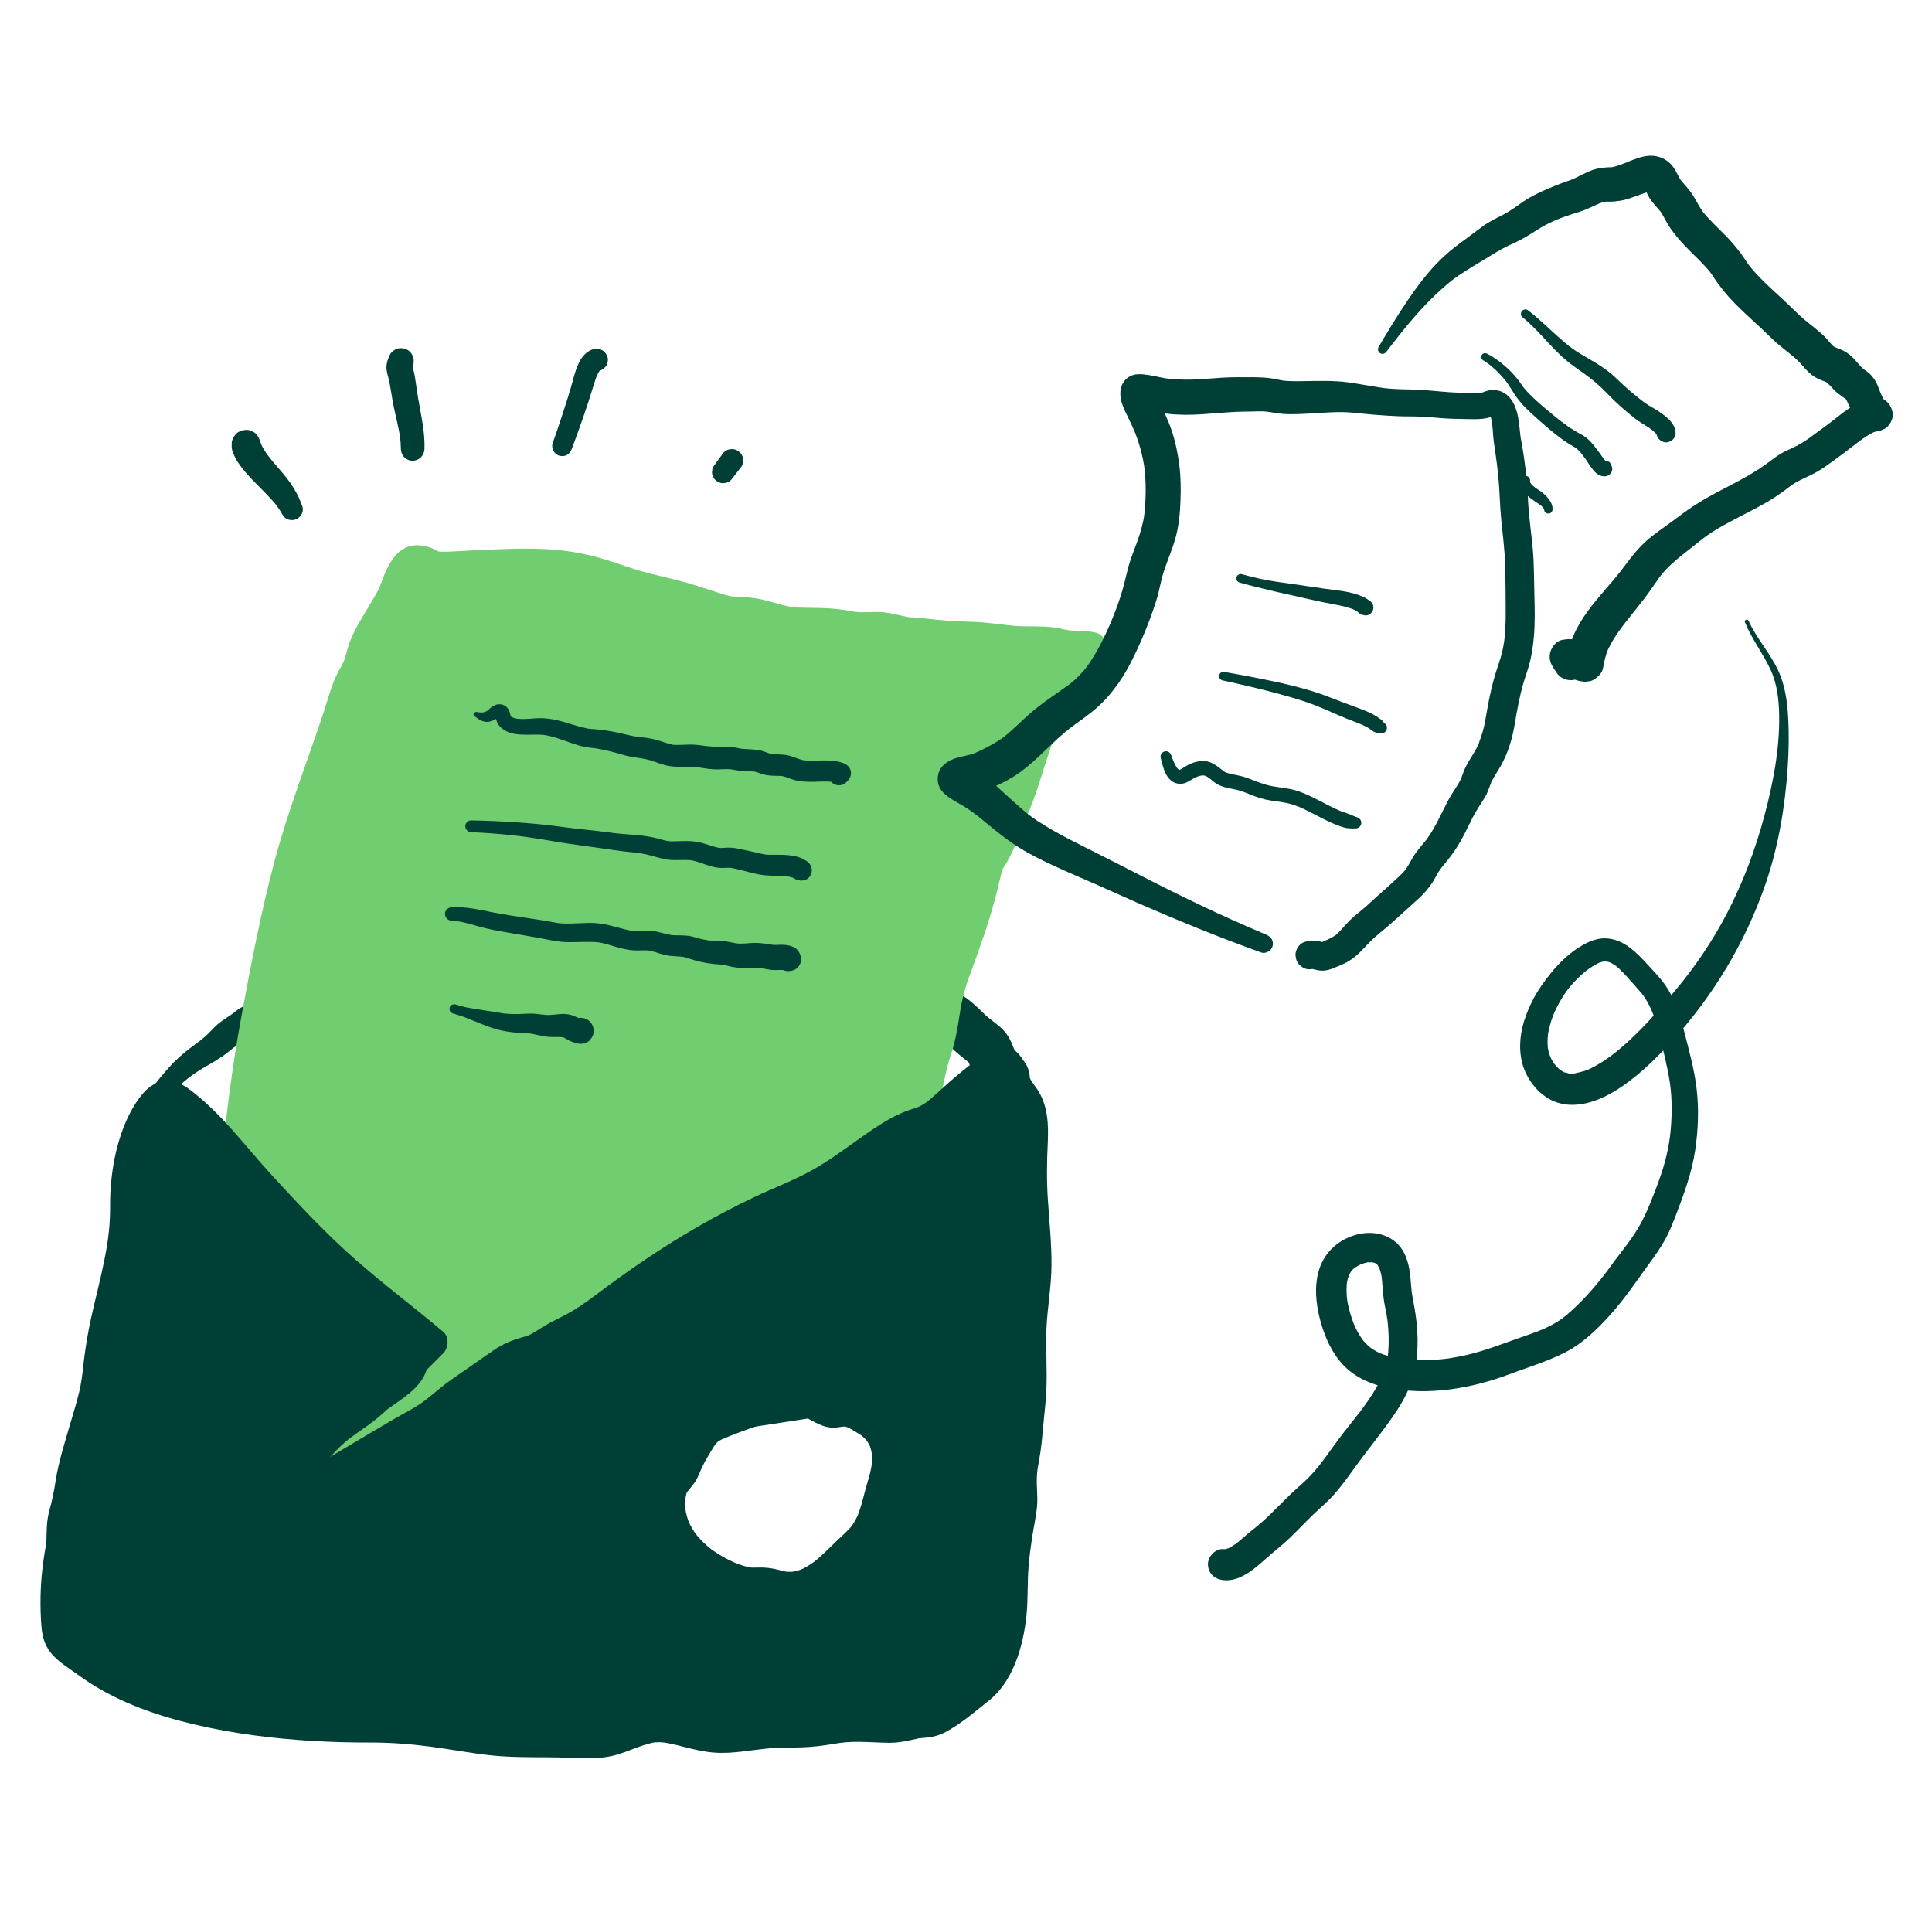 <svg width="121" height="120" viewBox="0 0 121 120" fill="none" xmlns="http://www.w3.org/2000/svg">
    <path d="M10.085 68.941C10.573 68.57 11.022 68.168 11.485 67.766C11.888 67.415 12.309 67.124 12.771 66.855C13.275 66.561 13.782 66.283 14.241 65.921C14.349 65.837 14.454 65.749 14.559 65.662C14.571 65.653 14.692 65.564 14.596 65.633C14.646 65.597 14.696 65.563 14.747 65.531C14.987 65.38 15.244 65.259 15.489 65.118C15.599 65.055 15.703 64.985 15.809 64.918C15.852 64.891 16.144 64.748 15.963 64.822C16.301 64.683 16.62 64.571 16.913 64.345C17.025 64.258 17.123 64.168 17.221 64.066C17.268 64.017 17.317 63.968 17.364 63.919C17.429 63.851 17.47 63.885 17.354 63.925C17.602 63.839 17.871 63.688 18.092 63.547C18.588 63.23 19.043 62.849 19.506 62.487C19.36 62.602 19.522 62.476 19.558 62.448C19.608 62.41 19.659 62.373 19.709 62.336C19.811 62.262 19.914 62.19 20.019 62.12C20.269 61.955 20.53 61.806 20.789 61.655C21.251 61.385 21.719 61.127 22.169 60.837C22.682 60.506 23.148 60.13 23.61 59.733C23.656 59.693 23.82 59.577 23.631 59.711C23.679 59.677 23.727 59.643 23.775 59.609C23.872 59.544 23.971 59.481 24.071 59.421C24.3 59.282 24.535 59.149 24.77 59.019C25.243 58.757 25.676 58.439 26.108 58.116C27.019 57.436 27.988 56.834 28.928 56.196C29.893 55.54 30.886 54.935 31.94 54.432C32.188 54.315 32.439 54.205 32.69 54.093C32.862 54.017 32.456 54.187 32.743 54.071C32.802 54.047 32.861 54.023 32.921 53.999C33.07 53.939 33.219 53.88 33.37 53.823C33.884 53.627 34.408 53.462 34.928 53.28C35.519 53.073 36.083 52.796 36.648 52.526C36.777 52.463 36.908 52.402 37.039 52.342C37.095 52.317 37.156 52.283 37.214 52.264C37.176 52.276 36.989 52.354 37.197 52.274C37.484 52.163 37.769 52.047 38.054 51.933C38.59 51.719 39.12 51.477 39.679 51.33C39.927 51.265 40.18 51.216 40.432 51.171C40.554 51.149 40.677 51.129 40.799 51.108C40.822 51.105 40.955 51.068 40.988 51.077C40.809 51.098 40.766 51.104 40.858 51.094C40.892 51.09 40.927 51.087 40.962 51.086C40.981 51.085 41.082 51.078 41.087 51.087C41.095 51.099 40.733 51.02 40.927 51.072C41.104 51.12 40.817 51.023 40.805 51.014C40.841 51.041 40.899 51.06 40.939 51.082C41.18 51.212 41.395 51.374 41.614 51.537C42.063 51.871 42.571 52.069 43.067 52.319C43.537 52.555 44.015 52.782 44.448 53.083C44.496 53.116 44.556 53.152 44.6 53.192C44.386 52.998 44.521 53.135 44.582 53.183C44.732 53.302 44.883 53.42 45.04 53.531C45.24 53.673 45.449 53.802 45.659 53.929C45.856 54.048 46.056 54.166 46.25 54.291C46.341 54.35 46.429 54.413 46.519 54.473C46.703 54.595 46.461 54.437 46.447 54.413C46.477 54.469 46.582 54.523 46.633 54.568C46.713 54.64 46.791 54.715 46.864 54.794C46.855 54.785 46.974 54.915 46.971 54.917C46.969 54.92 46.796 54.67 46.951 54.903C47.103 55.134 47.228 55.381 47.361 55.624C47.689 56.222 48.1 56.757 48.724 57.066C48.819 57.114 48.917 57.157 49.009 57.209C49.001 57.205 49.152 57.291 49.15 57.299C49.15 57.301 48.936 57.12 49.097 57.264C49.325 57.469 49.558 57.668 49.781 57.878C50.191 58.264 50.587 58.665 51.013 59.033C51.477 59.432 51.982 59.78 52.502 60.1C52.975 60.391 53.458 60.667 53.91 60.99C53.961 61.027 54.01 61.064 54.061 61.101C54.174 61.183 54.187 61.117 53.996 61.049C54.098 61.085 54.202 61.213 54.287 61.283C54.503 61.461 54.714 61.645 54.925 61.829C55.33 62.183 55.754 62.521 56.149 62.886C56.331 63.054 56.506 63.229 56.699 63.384C56.864 63.517 57.032 63.651 57.21 63.766C57.26 63.798 57.312 63.831 57.364 63.861C57.624 64.007 57.124 63.647 57.341 63.841C57.591 64.064 57.851 64.285 58.13 64.471C58.353 64.619 58.598 64.73 58.822 64.877L58.86 64.901C58.963 64.975 58.965 64.975 58.867 64.9L58.794 64.843C58.831 64.872 58.867 64.903 58.903 64.934C59.01 65.026 59.112 65.123 59.213 65.222C59.416 65.421 59.607 65.632 59.817 65.824C59.992 65.984 60.176 66.131 60.36 66.279C60.465 66.363 60.575 66.444 60.673 66.535C60.72 66.579 60.835 66.718 60.684 66.528C60.526 66.328 60.652 66.511 60.685 66.565C60.826 66.796 60.573 66.271 60.639 66.448C60.656 66.494 60.674 66.541 60.693 66.587C60.77 66.787 60.849 66.99 60.944 67.183C60.993 67.282 61.053 67.374 61.118 67.464C61.208 67.588 61.305 67.71 61.401 67.83C61.505 67.959 61.552 68.13 61.359 67.765C61.651 68.316 62.051 68.772 62.648 68.988C63.373 69.25 64.245 68.691 64.425 67.98C64.506 67.66 64.522 67.328 64.419 67.011C64.376 66.878 64.314 66.734 64.241 66.614C64.19 66.529 63.791 66.004 64.111 66.443C63.89 66.141 63.651 65.905 63.278 65.802C62.944 65.711 62.5 65.752 62.204 65.943C61.516 66.387 61.382 67.137 61.704 67.849C61.857 68.186 61.655 67.609 61.685 67.833V67.073L61.785 66.867C62.444 66.694 63.103 66.521 63.761 66.349C64.27 66.662 64.325 66.984 64.109 66.642C64.061 66.565 64.015 66.486 63.969 66.407C63.938 66.356 63.908 66.305 63.874 66.257C63.786 66.13 63.684 66.011 63.589 65.889C63.401 65.644 63.756 66.176 63.61 65.906C63.584 65.858 63.553 65.809 63.526 65.762C63.406 65.559 63.599 65.889 63.583 65.906C63.597 65.891 63.491 65.652 63.481 65.626C63.319 65.2 63.145 64.826 62.825 64.494C62.464 64.121 61.998 63.847 61.626 63.479C61.16 63.019 60.682 62.561 60.105 62.239C60.001 62.181 59.895 62.127 59.791 62.069C59.724 62.032 59.559 61.884 59.491 61.882L59.651 62.005C59.618 61.979 59.586 61.952 59.554 61.924C59.511 61.888 59.469 61.851 59.426 61.815C59.246 61.663 59.06 61.511 58.863 61.381C58.826 61.357 58.547 61.156 58.522 61.165C58.541 61.159 58.795 61.399 58.608 61.229C58.566 61.19 58.521 61.153 58.478 61.114C58.278 60.934 58.084 60.753 57.875 60.584C56.948 59.834 56.077 59.004 55.07 58.358C54.617 58.068 54.137 57.819 53.676 57.541C53.451 57.406 53.229 57.266 53.016 57.114L52.979 57.087C52.859 56.998 52.879 57.015 53.038 57.137C53.005 57.128 52.915 57.036 52.896 57.02C52.773 56.916 52.652 56.809 52.532 56.702C52.109 56.326 51.699 55.937 51.266 55.572C51.002 55.35 50.732 55.109 50.437 54.931C50.344 54.875 50.245 54.831 50.148 54.786C50.093 54.761 49.831 54.594 49.799 54.608C49.669 54.663 50.089 54.757 49.878 54.658L49.819 54.59L49.917 54.714C49.86 54.701 49.728 54.419 49.697 54.365C49.55 54.113 49.417 53.852 49.255 53.609C48.88 53.046 48.425 52.621 47.873 52.235C47.483 51.963 47.06 51.743 46.656 51.494C46.563 51.437 46.471 51.379 46.381 51.318C46.324 51.28 46.27 51.239 46.214 51.201C46.072 51.105 46.428 51.358 46.276 51.251C45.966 51.031 45.685 50.801 45.354 50.615C44.883 50.351 44.388 50.113 43.893 49.899C43.653 49.795 43.411 49.697 43.188 49.56C42.956 49.418 42.748 49.242 42.52 49.094C42.015 48.767 41.432 48.527 40.821 48.598C40.219 48.668 39.605 48.779 39.024 48.954C38.403 49.141 37.815 49.434 37.222 49.696C36.677 49.937 36.126 50.167 35.595 50.441C35.368 50.558 35.143 50.68 34.916 50.797C34.788 50.862 34.66 50.926 34.53 50.987C34.472 51.014 34.414 51.039 34.357 51.067C34.234 51.126 34.527 51.007 34.321 51.081C33.712 51.298 33.113 51.551 32.52 51.809C31.484 52.261 30.479 52.784 29.53 53.398C28.518 54.054 27.525 54.738 26.51 55.388C26.037 55.69 25.565 55.987 25.11 56.316C24.662 56.639 24.214 56.971 23.721 57.224C23.258 57.462 22.774 57.647 22.343 57.944C22.075 58.128 21.825 58.336 21.581 58.55C21.488 58.632 21.393 58.712 21.296 58.79C21.3 58.786 21.06 58.974 21.187 58.877C21.299 58.791 21.094 58.946 21.072 58.962C20.125 59.66 19.09 60.217 18.169 60.953C17.962 61.118 17.758 61.288 17.551 61.453C17.502 61.492 17.454 61.531 17.404 61.569C17.538 61.467 17.409 61.565 17.384 61.582C17.255 61.675 17.127 61.772 16.992 61.856C16.761 61.999 16.496 62.082 16.274 62.239C16.019 62.42 15.844 62.666 15.604 62.857C15.759 62.734 15.501 62.895 15.441 62.926C15.327 62.984 15.21 63.036 15.097 63.098C14.948 63.181 14.819 63.283 14.685 63.389C14.656 63.413 14.5 63.529 14.618 63.443C14.555 63.489 14.491 63.532 14.427 63.576C14.167 63.752 13.901 63.919 13.658 64.119C13.448 64.294 13.27 64.5 13.078 64.693C12.689 65.084 12.305 65.331 11.863 65.671C11.394 66.032 10.971 66.415 10.575 66.855C10.164 67.312 9.785 67.782 9.415 68.271C9.126 68.654 9.702 69.232 10.085 68.941Z"
          fill="#003F35"/>
    <path d="M13.65 86.209C14.116 78.801 14.488 71.513 15.9 64.223C16.69 60.143 17.515 55.948 18.752 51.973C19.655 49.074 20.849 46.245 21.732 43.345C21.902 42.787 22.183 42.421 22.427 41.916C22.674 41.405 22.727 40.816 22.979 40.303C23.459 39.325 24.099 38.394 24.622 37.431C25.066 36.613 25.247 34.921 26.477 35.259C26.783 35.343 26.904 35.523 27.232 35.59C27.914 35.731 28.77 35.579 29.471 35.579C31.538 35.579 33.691 35.391 35.733 35.717C37.487 35.998 39.131 36.797 40.879 37.179C41.978 37.42 43.084 37.738 44.15 38.095C44.566 38.234 44.96 38.383 45.396 38.479C46.006 38.614 46.606 38.534 47.202 38.654C48.124 38.84 48.988 39.214 49.942 39.25C51.099 39.294 52.092 39.23 53.209 39.476C53.854 39.618 54.495 39.504 55.147 39.537C55.77 39.568 56.34 39.831 56.968 39.865C58.22 39.935 59.361 40.159 60.627 40.154C61.993 40.148 63.216 40.47 64.596 40.459C65.247 40.453 65.788 40.437 66.414 40.611C67.025 40.781 67.586 40.657 68.191 40.771C67.721 41.61 66.952 42.214 66.392 42.982C65.97 43.56 65.691 44.223 65.344 44.844C64.356 46.615 64.04 48.657 63.209 50.511C62.901 51.199 62.679 51.918 62.383 52.598C62.063 53.332 61.629 53.746 61.452 54.557C61.137 56.004 60.697 57.435 60.239 58.843C59.912 59.848 59.426 60.871 59.154 61.875C58.833 63.065 58.84 64.347 58.417 65.545C58.111 66.411 57.961 67.007 57.808 67.915C57.71 68.496 57.38 69.032 57.288 69.6C57.133 70.556 57.265 71.653 57.265 72.621C57.265 73.412 57.262 74.202 57.265 74.993C57.267 75.475 57.318 75.974 57.244 76.451C57.097 77.395 56.519 77.544 55.746 77.958C55.046 78.332 54.533 78.933 53.872 79.354C53.119 79.835 52.512 80.325 51.798 80.868C49.942 82.278 47.61 83.048 45.847 84.534C44.465 85.701 42.88 86.464 41.41 87.489C40.514 88.114 39.617 88.677 38.686 89.258C37.637 89.913 36.719 90.834 35.625 91.401C31.913 93.324 28.281 95.542 24.335 96.958C22.965 97.45 21.643 98.168 20.245 98.572C18.971 98.94 17.405 98.714 16.075 98.713C15.572 98.713 14.877 98.837 14.398 98.689C13.409 98.385 12.859 97.084 12.418 96.259C12.049 95.567 11.825 95.155 11.814 94.377C11.806 93.818 11.599 92.7 12.125 92.308"
          fill="#70CD70"/>
    <path d="M14.192 86.209C14.693 79.624 15.194 73.037 16.35 66.527C16.92 63.318 17.604 60.113 18.375 56.946C18.762 55.361 19.188 53.784 19.682 52.229C20.174 50.681 20.746 49.16 21.31 47.636C21.592 46.875 21.872 46.112 22.139 45.345C22.272 44.962 22.402 44.578 22.528 44.193C22.65 43.816 22.732 43.508 22.86 43.261C23.021 42.95 23.214 42.657 23.356 42.337C23.525 41.959 23.635 41.573 23.752 41.178C23.778 41.092 23.804 41.007 23.833 40.923C23.846 40.887 23.939 40.686 23.872 40.825C23.957 40.65 24.05 40.477 24.145 40.307C24.337 39.962 24.542 39.624 24.747 39.287C25.125 38.667 25.515 38.059 25.79 37.385C25.875 37.176 25.95 36.964 26.031 36.754C26.052 36.7 26.076 36.647 26.095 36.593C26.148 36.45 25.979 36.832 26.083 36.627C26.138 36.519 26.188 36.411 26.252 36.308C26.262 36.293 26.329 36.176 26.339 36.179C26.319 36.173 26.192 36.373 26.288 36.257C26.337 36.198 26.507 36.081 26.245 36.276C26.274 36.255 26.311 36.235 26.342 36.221C26.06 36.353 26.334 36.285 26.161 36.28C25.944 36.274 26.18 36.28 26.201 36.285C25.815 36.2 26.096 36.261 26.119 36.275C26.217 36.306 26.216 36.3 26.115 36.257C26.153 36.276 26.191 36.297 26.228 36.32C26.974 36.751 27.781 36.772 28.62 36.731C29.385 36.695 30.148 36.712 30.913 36.708C31.721 36.703 32.531 36.684 33.339 36.699C33.721 36.706 34.103 36.722 34.484 36.749C34.663 36.763 34.843 36.778 35.022 36.797C35.029 36.798 35.419 36.847 35.184 36.815C35.301 36.831 35.418 36.849 35.534 36.87C36.297 37.004 37.039 37.231 37.773 37.474C38.512 37.719 39.246 37.98 39.997 38.183C40.771 38.392 41.557 38.551 42.328 38.773C43.099 38.995 43.85 39.273 44.617 39.507C45.068 39.645 45.532 39.722 46.003 39.754C46.203 39.767 46.404 39.77 46.605 39.783C46.684 39.788 46.765 39.792 46.844 39.8C46.623 39.777 47.004 39.835 47.049 39.846C47.814 40.019 48.55 40.286 49.33 40.391C50.156 40.502 50.989 40.458 51.819 40.504C51.99 40.514 52.162 40.527 52.333 40.544C52.389 40.55 52.637 40.589 52.416 40.553C52.494 40.566 52.573 40.578 52.651 40.593C53.159 40.687 53.657 40.765 54.176 40.757C54.536 40.751 54.896 40.728 55.256 40.755C54.978 40.734 55.322 40.772 55.364 40.781C55.435 40.795 55.505 40.812 55.575 40.829C55.787 40.88 55.997 40.938 56.211 40.978C57.036 41.134 57.899 41.156 58.734 41.246C59.526 41.332 60.31 41.345 61.104 41.382C61.877 41.418 62.642 41.544 63.412 41.619C64.186 41.695 64.963 41.636 65.735 41.708C65.454 41.682 65.823 41.727 65.858 41.734C65.935 41.751 66.011 41.773 66.089 41.791C66.353 41.855 66.623 41.897 66.894 41.919C67.089 41.935 67.284 41.935 67.48 41.94C67.558 41.941 67.636 41.942 67.714 41.946C67.736 41.947 68.114 41.995 67.865 41.953C67.621 41.353 67.377 40.753 67.132 40.152C67.043 40.306 66.947 40.452 66.843 40.596C67.003 40.374 66.796 40.651 66.772 40.679C66.727 40.733 66.681 40.786 66.634 40.839C66.377 41.13 66.105 41.406 65.851 41.7C65.288 42.353 64.885 43.064 64.489 43.823C64.091 44.586 63.714 45.339 63.414 46.147C63.141 46.885 62.919 47.639 62.674 48.386C62.558 48.743 62.436 49.098 62.302 49.449C62.262 49.554 62.221 49.659 62.178 49.763C62.197 49.717 62.272 49.552 62.173 49.776C62.05 50.054 61.929 50.333 61.815 50.616C61.667 50.981 61.533 51.352 61.391 51.72C61.349 51.829 61.307 51.939 61.262 52.048C61.281 52.002 61.353 51.855 61.253 52.061C61.166 52.242 61.071 52.417 60.97 52.59C60.811 52.863 60.651 53.133 60.524 53.423C60.324 53.883 60.221 54.34 60.105 54.826C59.902 55.669 59.663 56.503 59.407 57.332C59.156 58.146 58.889 58.951 58.581 59.746C58.281 60.518 57.981 61.291 57.823 62.108C57.666 62.912 57.603 63.734 57.415 64.533C57.239 65.275 56.941 65.979 56.775 66.726C56.696 67.082 56.655 67.448 56.565 67.801C56.463 68.195 56.279 68.563 56.166 68.954C55.93 69.771 55.961 70.665 55.994 71.506C56.027 72.336 56.028 73.164 56.028 73.994C56.029 74.407 56.025 74.822 56.035 75.235C56.04 75.439 56.051 75.642 56.05 75.846C56.05 75.927 56.049 76.009 56.045 76.09C56.042 76.171 56.036 76.251 56.027 76.332C56.044 76.204 56.045 76.181 56.028 76.263C56.02 76.286 55.987 76.473 55.97 76.472C56.003 76.474 56.087 76.206 55.965 76.451C55.898 76.585 55.896 76.41 56.032 76.369C56.016 76.374 55.892 76.495 55.885 76.511C55.896 76.484 56.138 76.344 55.967 76.442C55.904 76.478 55.844 76.519 55.781 76.554C55.654 76.625 55.524 76.689 55.395 76.755C54.684 77.117 54.086 77.632 53.476 78.142C53.321 78.272 53.711 77.992 53.429 78.174C53.353 78.224 53.278 78.277 53.202 78.327C53.036 78.434 52.873 78.544 52.711 78.657C52.383 78.888 52.062 79.13 51.744 79.375C51.131 79.844 50.517 80.293 49.851 80.686C48.57 81.441 47.203 82.053 45.978 82.903C45.634 83.142 45.303 83.4 44.979 83.666C44.891 83.74 44.801 83.812 44.712 83.885C44.868 83.757 44.718 83.881 44.689 83.903C44.506 84.038 44.322 84.171 44.135 84.3C43.482 84.748 42.8 85.151 42.126 85.565C41.434 85.991 40.769 86.454 40.092 86.904C39.395 87.369 38.678 87.803 37.974 88.257C37.666 88.456 37.37 88.674 37.079 88.896C36.879 89.049 36.679 89.205 36.48 89.359C36.687 89.199 36.396 89.422 36.377 89.437C36.289 89.504 36.201 89.57 36.111 89.636C35.471 90.105 34.777 90.456 34.078 90.827C32.635 91.593 31.206 92.387 29.759 93.147C29.035 93.527 28.307 93.899 27.571 94.255C27.221 94.424 26.87 94.59 26.516 94.751C26.339 94.832 26.162 94.911 25.984 94.989C25.895 95.028 25.806 95.067 25.717 95.105C25.664 95.128 25.61 95.151 25.557 95.174C25.671 95.126 25.662 95.13 25.528 95.186C24.776 95.495 24.007 95.758 23.256 96.066C22.835 96.238 22.418 96.419 22.001 96.599C21.823 96.676 21.646 96.754 21.467 96.829C21.656 96.749 21.473 96.827 21.439 96.841C21.296 96.899 21.153 96.958 21.009 97.014C20.651 97.153 20.288 97.284 19.919 97.388C19.752 97.435 19.585 97.469 19.415 97.502C19.183 97.547 19.381 97.508 19.429 97.503C19.287 97.518 19.145 97.531 19.002 97.539C18.236 97.583 17.469 97.526 16.704 97.499C16.366 97.487 16.031 97.481 15.694 97.501C15.521 97.511 15.348 97.525 15.175 97.531C15.106 97.533 15.037 97.534 14.968 97.534C14.901 97.533 14.834 97.531 14.767 97.526C14.917 97.551 14.947 97.555 14.857 97.538C14.832 97.53 14.65 97.502 14.649 97.48C14.649 97.454 14.903 97.635 14.693 97.486C14.67 97.469 14.524 97.401 14.526 97.377L14.648 97.469C14.606 97.433 14.566 97.397 14.527 97.359C14.487 97.32 14.448 97.28 14.411 97.239C14.358 97.181 14.157 97.022 14.387 97.225C14.278 97.128 14.197 96.954 14.121 96.83C13.805 96.316 13.533 95.766 13.262 95.227C13.232 95.168 13.167 95.082 13.16 95.017C13.187 95.257 13.203 95.127 13.166 95.024C13.115 94.884 13.088 94.741 13.05 94.598C13.003 94.424 13.054 94.903 13.051 94.59C13.05 94.51 13.044 94.428 13.041 94.348C13.037 94.226 13.028 94.106 13.019 93.984C12.997 93.709 12.991 93.438 12.992 93.161C12.993 92.951 13.072 93.124 12.979 93.217C12.992 93.204 13.022 93.066 13.021 93.041C13.02 92.894 12.889 93.308 12.995 93.111C13.105 92.904 12.799 93.308 12.977 93.161C13.465 92.757 13.426 91.868 12.977 91.456C12.459 90.98 11.793 91.026 11.273 91.456C10.657 91.966 10.532 92.85 10.549 93.6C10.564 94.256 10.565 94.968 10.77 95.594C10.988 96.263 11.357 96.887 11.684 97.507C12.006 98.117 12.384 98.751 12.911 99.205C13.599 99.797 14.377 100.023 15.28 99.982C16.05 99.947 16.804 99.961 17.575 99.991C18.429 100.024 19.275 100.014 20.119 99.86C20.979 99.704 21.8 99.334 22.599 98.995C22.956 98.844 23.312 98.69 23.667 98.535C24.018 98.382 23.448 98.623 23.801 98.478C23.908 98.434 24.015 98.39 24.123 98.347C24.337 98.261 24.554 98.182 24.771 98.103C25.599 97.8 26.416 97.464 27.224 97.109C28.756 96.436 30.245 95.672 31.721 94.884C33.213 94.088 34.694 93.272 36.193 92.488C36.956 92.089 37.624 91.551 38.304 91.027C38.097 91.187 38.387 90.964 38.406 90.95C38.465 90.905 38.524 90.861 38.583 90.817C38.745 90.697 38.909 90.579 39.076 90.467C39.453 90.215 39.844 89.983 40.226 89.74C40.932 89.293 41.619 88.821 42.312 88.356C43.002 87.893 43.72 87.475 44.425 87.036C45.174 86.57 45.899 86.072 46.583 85.513C46.654 85.454 46.724 85.394 46.796 85.336C46.824 85.313 47.1 85.103 46.877 85.269C47.017 85.164 47.159 85.062 47.304 84.964C47.624 84.746 47.954 84.543 48.289 84.35C49.608 83.586 51.011 82.955 52.247 82.055C52.932 81.556 53.583 81.013 54.29 80.546C54.653 80.307 55.002 80.055 55.338 79.78C55.475 79.668 55.609 79.552 55.745 79.44C55.772 79.418 56.05 79.205 55.829 79.368C55.915 79.305 56.001 79.243 56.09 79.185C56.654 78.818 57.305 78.619 57.775 78.111C58.444 77.388 58.536 76.422 58.511 75.479C58.487 74.61 58.5 73.74 58.501 72.871C58.503 72.037 58.426 71.201 58.457 70.367C58.464 70.183 58.474 69.998 58.498 69.815C58.463 70.077 58.501 69.836 58.516 69.771C58.537 69.682 58.562 69.595 58.59 69.508C58.715 69.121 58.896 68.752 58.984 68.353C59.153 67.59 59.286 66.84 59.54 66.096C59.815 65.287 59.96 64.476 60.085 63.633C60.208 62.794 60.394 61.994 60.688 61.198C61.296 59.549 61.887 57.913 62.341 56.212C62.458 55.774 62.556 55.332 62.663 54.891C62.68 54.82 62.696 54.749 62.717 54.679L62.749 54.58C62.799 54.444 62.794 54.451 62.731 54.601C62.746 54.445 62.92 54.232 62.996 54.102C63.429 53.36 63.745 52.585 64.044 51.781C64.12 51.577 64.197 51.374 64.279 51.173C64.259 51.222 64.192 51.372 64.292 51.144C64.365 50.976 64.437 50.807 64.508 50.638C64.666 50.256 64.81 49.869 64.942 49.478C65.205 48.697 65.429 47.904 65.698 47.124C65.759 46.948 65.822 46.772 65.888 46.598C65.915 46.529 65.943 46.459 65.969 46.39C66.098 46.046 65.865 46.608 66.016 46.273C66.186 45.897 66.381 45.537 66.572 45.171C66.755 44.822 66.925 44.467 67.122 44.125C67.225 43.946 67.337 43.773 67.456 43.604C67.59 43.413 67.487 43.566 67.456 43.602C67.546 43.494 67.637 43.386 67.731 43.281C68.268 42.676 68.843 42.096 69.25 41.39C69.611 40.765 69.317 39.72 68.517 39.589C68.049 39.512 67.6 39.5 67.129 39.483C67.148 39.484 66.766 39.458 66.938 39.477C67.111 39.496 66.719 39.426 66.74 39.431C66.442 39.361 66.151 39.309 65.846 39.274C65.077 39.187 64.299 39.257 63.528 39.189C62.719 39.118 61.916 38.983 61.104 38.947C60.31 38.911 59.526 38.9 58.734 38.816C58.345 38.775 57.956 38.73 57.567 38.696C57.368 38.678 57.168 38.661 56.969 38.653C56.731 38.642 56.91 38.651 56.963 38.659C56.837 38.64 56.713 38.611 56.589 38.582C56.181 38.487 55.783 38.394 55.365 38.346C54.929 38.295 54.492 38.337 54.055 38.34C53.974 38.34 53.894 38.34 53.813 38.337C53.799 38.337 53.411 38.296 53.651 38.334C53.453 38.303 53.257 38.255 53.058 38.224C52.609 38.154 52.158 38.106 51.705 38.085C51.319 38.068 50.934 38.067 50.548 38.06C50.346 38.057 50.144 38.055 49.942 38.046C49.847 38.042 49.753 38.031 49.658 38.026C49.57 38.016 49.583 38.018 49.699 38.032C49.625 38.02 49.552 38.007 49.478 37.992C48.739 37.845 48.029 37.572 47.282 37.461C46.816 37.391 46.351 37.382 45.882 37.353C45.526 37.331 45.975 37.397 45.775 37.339C45.679 37.311 45.577 37.296 45.48 37.27C45.252 37.21 45.028 37.135 44.804 37.059C44.039 36.801 43.27 36.559 42.491 36.351C41.704 36.14 40.903 35.989 40.122 35.756C39.358 35.528 38.608 35.256 37.846 35.022C37.014 34.767 36.182 34.592 35.319 34.484C33.696 34.282 32.059 34.366 30.43 34.426C29.642 34.455 28.856 34.516 28.069 34.546C27.89 34.553 27.713 34.548 27.534 34.541C27.355 34.534 27.522 34.536 27.521 34.541L27.418 34.517C27.53 34.572 27.534 34.572 27.429 34.519C27.062 34.307 26.689 34.178 26.267 34.15C24.854 34.054 24.271 35.418 23.872 36.514C23.834 36.618 23.795 36.721 23.756 36.824C23.678 37.028 23.85 36.651 23.777 36.77C23.752 36.811 23.735 36.858 23.713 36.9C23.523 37.267 23.307 37.622 23.096 37.977C22.665 38.703 22.195 39.431 21.897 40.224C21.771 40.558 21.701 40.908 21.592 41.247C21.57 41.314 21.549 41.383 21.522 41.448C21.592 41.278 21.442 41.599 21.444 41.595C21.357 41.764 21.261 41.928 21.171 42.096C20.774 42.84 20.578 43.667 20.316 44.464C19.275 47.62 18.051 50.703 17.196 53.918C16.355 57.083 15.736 60.299 15.143 63.518C14.525 66.87 14.096 70.242 13.821 73.639C13.549 76.998 13.395 80.365 13.229 83.73C13.189 84.556 13.149 85.382 13.108 86.209C13.073 86.91 14.14 86.898 14.192 86.209Z"
          fill="#70CD70"/>
    <path d="M64.573 83.21C64.63 81.854 64.889 80.556 64.89 79.179C64.891 77.114 64.585 75.171 64.585 73.1C64.585 71.889 64.896 70.222 64.371 69.107C64.153 68.645 63.787 68.315 63.585 67.841C63.369 67.332 63.378 66.702 62.785 66.461C61.743 67.043 60.602 68.031 59.706 68.824C59.252 69.226 58.723 69.765 58.181 70.065C57.711 70.326 57.201 70.397 56.722 70.638C54.459 71.778 52.688 73.59 50.334 74.618C48.019 75.629 45.763 76.682 43.607 77.982C41.411 79.305 39.39 80.709 37.357 82.259C36.544 82.879 35.674 83.282 34.786 83.752C34.222 84.049 33.814 84.433 33.17 84.616C32.567 84.786 32.115 84.91 31.578 85.271C30.682 85.872 29.811 86.514 28.917 87.108C28.055 87.68 27.367 88.451 26.466 88.954C24.612 89.987 22.82 91.099 20.995 92.159C19.999 92.739 19.156 93.322 18.225 93.994C17.715 94.362 16.129 95.73 15.498 95.645C15.402 95.045 16.351 94.189 16.701 93.825C17.249 93.255 17.657 92.53 18.208 91.989C18.573 91.631 19.073 91.422 19.461 91.088C19.889 90.72 20.251 90.26 20.659 89.868C21.512 89.048 22.544 88.555 23.409 87.726C24.162 87.005 25.639 86.442 25.85 85.293L27.07 84.073C24.598 81.984 21.843 80.013 19.598 77.683C17.879 75.901 16.124 74.128 14.544 72.225C13.667 71.168 12.721 70.132 11.657 69.268C10.808 68.579 10.282 68.276 9.521 69.303C8.296 70.956 7.834 73.533 7.859 75.531C7.891 78.2 7.041 80.871 6.475 83.464C6.167 84.871 6.195 86.372 5.804 87.756C5.453 88.998 5.094 90.242 4.722 91.476C4.453 92.371 4.408 93.303 4.195 94.221C4.093 94.661 3.922 95.097 3.878 95.54C3.83 96.023 3.92 96.469 3.822 96.951C3.498 98.549 3.421 100.429 3.58 102.084C3.673 103.045 4.65 103.505 5.419 104.077C6.792 105.098 8.623 105.958 10.258 106.468C14.462 107.778 19.062 108.179 23.435 108.157C25.594 108.146 27.768 108.528 29.897 108.853C31.457 109.092 32.948 109.083 34.531 109.083C35.557 109.083 36.643 109.195 37.662 109.098C38.874 108.983 40.131 108.087 41.337 108.138C42.229 108.176 43.244 108.54 44.129 108.71C45.769 109.023 47.459 108.464 49.119 108.474C50.193 108.481 51.127 108.445 52.164 108.236C53.294 108.009 54.576 108.161 55.73 108.175C56.322 108.183 56.733 108.041 57.279 107.93C57.737 107.838 58.173 107.91 58.6 107.699C59.47 107.27 60.476 106.414 61.246 105.819C62.73 104.672 63.384 102.012 63.368 100.262C63.349 98.31 63.607 96.499 63.949 94.603C64.054 94.021 63.975 93.382 63.968 92.79C63.956 91.853 64.219 91.085 64.288 90.184C64.388 88.886 64.584 87.678 64.585 86.361C64.586 85.316 64.53 84.254 64.573 83.21ZM55.292 92.967C54.867 94.339 54.769 95.647 53.605 96.683C52.412 97.746 51.181 99.392 49.455 99.395C48.933 99.395 48.678 99.266 48.182 99.164C47.728 99.07 47.354 99.171 46.906 99.116C46.179 99.026 45.213 98.579 44.597 98.207C42.88 97.168 41.584 95.47 42.046 93.328C42.16 92.796 42.624 92.563 42.844 92.059C43.08 91.521 43.225 91.169 43.534 90.666C43.936 90.012 44.129 89.538 44.872 89.237C45.615 88.936 46.34 88.628 47.125 88.398L50.786 87.835C51.158 88.022 51.563 88.309 51.961 88.413C52.3 88.501 52.687 88.333 53.031 88.377C53.475 88.435 53.806 88.677 54.18 88.894C55.775 89.824 55.78 91.396 55.292 92.967Z"
          fill="#003F35"/>
    <path d="M65.538 83.21C65.598 81.883 65.845 80.569 65.854 79.238C65.862 77.894 65.725 76.554 65.633 75.215C65.55 74.005 65.558 72.82 65.619 71.611C65.68 70.414 65.633 69.167 64.919 68.152C64.757 67.922 64.588 67.699 64.46 67.447C64.539 67.601 64.428 67.343 64.414 67.298C64.377 67.177 64.346 67.054 64.306 66.934C64.109 66.342 63.701 65.682 63.041 65.531C62.355 65.375 61.611 66.04 61.092 66.431C60.565 66.827 60.055 67.244 59.557 67.675C59.103 68.067 58.67 68.484 58.213 68.871C58.071 68.991 57.886 69.132 57.647 69.258C57.622 69.271 57.42 69.359 57.541 69.31C57.477 69.336 57.411 69.358 57.346 69.38C57.199 69.431 57.05 69.476 56.903 69.528C55.741 69.936 54.701 70.685 53.704 71.391C52.751 72.065 51.809 72.761 50.785 73.323C49.651 73.945 48.425 74.405 47.257 74.958C44.869 76.088 42.595 77.405 40.406 78.882C39.314 79.618 38.245 80.388 37.194 81.181C36.671 81.577 36.141 81.94 35.565 82.256C35.033 82.547 34.476 82.796 33.96 83.116C33.746 83.249 33.539 83.392 33.319 83.514C33.263 83.545 33.207 83.574 33.15 83.603C32.977 83.689 33.071 83.637 33.11 83.622C32.951 83.681 32.786 83.721 32.624 83.769C32.044 83.939 31.494 84.168 30.992 84.505C30.411 84.895 29.843 85.304 29.269 85.703C28.712 86.091 28.145 86.46 27.616 86.885C27.142 87.265 26.756 87.623 26.329 87.907C25.785 88.269 25.191 88.565 24.625 88.894C23.454 89.575 22.295 90.278 21.128 90.965C19.996 91.631 18.897 92.327 17.831 93.095C17.66 93.218 17.494 93.347 17.327 93.476C17.266 93.523 17.205 93.571 17.144 93.618C17.111 93.645 17.077 93.671 17.043 93.697C16.861 93.839 17.214 93.567 17.021 93.714C16.686 93.969 16.347 94.223 15.987 94.443C15.876 94.511 15.594 94.597 15.521 94.695C15.592 94.6 15.7 94.634 15.594 94.66C15.558 94.669 15.505 94.68 15.472 94.696C15.369 94.748 15.706 94.679 15.596 94.683C15.563 94.684 15.531 94.684 15.498 94.681C15.82 95.002 16.141 95.324 16.462 95.645C16.459 95.612 16.45 95.564 16.456 95.53C16.409 95.794 16.438 95.661 16.453 95.604C16.471 95.537 16.524 95.485 16.429 95.645C16.453 95.604 16.473 95.558 16.497 95.517C16.548 95.427 16.608 95.344 16.667 95.26C16.658 95.272 16.566 95.375 16.64 95.297C16.686 95.249 16.726 95.194 16.77 95.144C17.033 94.845 17.332 94.579 17.591 94.276C17.971 93.832 18.303 93.33 18.614 92.968C18.702 92.865 18.793 92.764 18.89 92.671C18.936 92.626 18.983 92.583 19.032 92.543C18.924 92.63 19.051 92.532 19.069 92.521C19.299 92.373 19.536 92.23 19.758 92.069C20.258 91.706 20.655 91.26 21.079 90.816C21.487 90.387 21.817 90.125 22.259 89.813C22.756 89.462 23.259 89.119 23.728 88.73C23.907 88.582 24.07 88.418 24.247 88.269C24.284 88.238 24.322 88.208 24.359 88.177C24.199 88.306 24.307 88.218 24.344 88.193C24.44 88.127 24.534 88.057 24.63 87.991C25.526 87.37 26.54 86.694 26.78 85.55L26.532 85.975C26.938 85.569 27.345 85.162 27.752 84.755C28.097 84.41 28.151 83.729 27.752 83.392C25.917 81.844 23.993 80.405 22.192 78.817C20.359 77.202 18.679 75.391 17.026 73.594C15.348 71.769 13.883 69.731 11.884 68.231C11.485 67.931 11.009 67.67 10.496 67.675C9.89 67.68 9.363 67.998 8.975 68.449C8.257 69.285 7.79 70.331 7.47 71.377C7.152 72.418 6.982 73.513 6.917 74.597C6.885 75.141 6.906 75.684 6.884 76.227C6.859 76.825 6.795 77.413 6.71 77.941C6.509 79.2 6.2 80.439 5.901 81.677C5.594 82.949 5.362 84.203 5.219 85.504C5.154 86.097 5.102 86.561 4.959 87.17C4.813 87.79 4.619 88.401 4.442 89.013C4.084 90.256 3.678 91.475 3.481 92.756C3.383 93.391 3.255 94.004 3.085 94.623C2.91 95.26 2.925 95.865 2.905 96.514C2.898 96.736 2.853 96.883 2.806 97.161C2.747 97.513 2.699 97.868 2.658 98.222C2.589 98.812 2.551 99.406 2.539 100C2.528 100.606 2.544 101.213 2.593 101.818C2.642 102.437 2.769 102.966 3.154 103.464C3.485 103.894 3.925 104.211 4.369 104.516C4.779 104.798 5.178 105.099 5.596 105.369C7.595 106.659 9.868 107.446 12.171 107.988C14.592 108.558 17.076 108.871 19.557 109.02C20.774 109.093 21.993 109.124 23.212 109.122C24.473 109.12 25.723 109.215 26.972 109.381C27.487 109.45 28.184 109.557 28.768 109.648C29.452 109.754 30.137 109.866 30.826 109.933C32.058 110.053 33.295 110.043 34.531 110.048C35.795 110.052 37.104 110.237 38.351 109.957C38.885 109.836 39.392 109.62 39.904 109.431C40.16 109.337 40.417 109.248 40.681 109.18C40.792 109.152 40.905 109.126 41.019 109.107C40.865 109.133 41.022 109.108 41.051 109.107C41.147 109.103 41.241 109.099 41.337 109.102C41.404 109.104 41.471 109.111 41.537 109.116C41.555 109.117 41.723 109.138 41.587 109.119C41.71 109.136 41.831 109.16 41.952 109.184C42.253 109.245 42.551 109.321 42.849 109.397C43.457 109.552 44.062 109.698 44.69 109.749C45.928 109.849 47.152 109.56 48.382 109.467C49.009 109.42 49.639 109.449 50.267 109.422C50.912 109.394 51.557 109.324 52.192 109.21C52.713 109.116 53.211 109.07 53.825 109.078C54.442 109.085 55.059 109.132 55.676 109.139C56.29 109.146 56.886 109.005 57.482 108.871C57.656 108.832 57.371 108.879 57.541 108.856C57.609 108.847 57.679 108.844 57.747 108.839C57.866 108.83 57.984 108.82 58.103 108.806C58.517 108.758 58.877 108.648 59.246 108.449C60.214 107.927 61.07 107.183 61.927 106.501C63.462 105.279 64.072 103.109 64.279 101.241C64.397 100.181 64.329 99.106 64.424 98.042C64.481 97.402 64.546 96.891 64.637 96.298C64.737 95.642 64.889 94.987 64.949 94.326C65.007 93.7 64.906 93.073 64.939 92.446C64.948 92.299 64.96 92.152 64.98 92.006C64.968 92.101 65.012 91.824 65.019 91.783C65.07 91.483 65.126 91.183 65.17 90.882C65.263 90.227 65.305 89.566 65.374 88.909C65.439 88.277 65.505 87.646 65.534 87.011C65.59 85.745 65.489 84.477 65.538 83.21C65.557 82.706 65.08 82.224 64.573 82.246C64.035 82.27 63.63 82.67 63.609 83.21C63.561 84.477 63.662 85.745 63.605 87.011C63.579 87.607 63.519 88.201 63.457 88.794C63.425 89.101 63.393 89.408 63.364 89.716C63.352 89.852 63.34 89.989 63.329 90.125C63.323 90.201 63.317 90.276 63.309 90.352C63.307 90.372 63.279 90.587 63.295 90.477C63.207 91.079 63.075 91.672 63.023 92.279C62.974 92.868 63.053 93.455 63.037 94.044C63.035 94.12 63.032 94.195 63.026 94.27C63.011 94.483 63.013 94.392 63.019 94.347C62.998 94.502 62.964 94.656 62.937 94.81C62.884 95.115 62.834 95.421 62.786 95.728C62.688 96.363 62.601 97.001 62.535 97.641C62.472 98.237 62.43 98.835 62.412 99.434C62.398 99.931 62.418 100.43 62.38 100.927C62.373 101.019 62.365 101.11 62.355 101.202C62.35 101.255 62.342 101.308 62.337 101.362C62.323 101.508 62.364 101.202 62.338 101.349C62.299 101.57 62.264 101.791 62.216 102.011C62.12 102.447 61.996 102.878 61.838 103.296C61.817 103.35 61.796 103.403 61.775 103.456C61.84 103.293 61.786 103.431 61.772 103.463C61.725 103.566 61.678 103.669 61.627 103.771C61.527 103.969 61.418 104.162 61.296 104.347C61.237 104.438 61.175 104.526 61.111 104.612C61.22 104.465 61.081 104.642 61.037 104.692C60.901 104.845 60.753 104.986 60.593 105.114C60.412 105.259 60.228 105.401 60.046 105.545C59.94 105.628 59.835 105.711 59.729 105.794C59.722 105.8 59.588 105.903 59.68 105.832C59.625 105.874 59.57 105.916 59.515 105.958C59.095 106.274 58.662 106.586 58.193 106.827C58.179 106.834 58.051 106.88 58.146 106.848C58.082 106.87 58.013 106.884 57.947 106.897C57.968 106.893 58.067 106.882 57.951 106.895C57.883 106.902 57.815 106.906 57.748 106.911C57.414 106.936 57.086 106.984 56.76 107.058C56.628 107.087 56.496 107.119 56.363 107.147C56.325 107.155 56.025 107.208 56.171 107.189C55.862 107.229 55.546 107.21 55.236 107.199C54.653 107.178 54.069 107.142 53.485 107.149C52.834 107.158 52.206 107.262 51.566 107.37C51.13 107.444 50.526 107.489 49.987 107.503C49.394 107.519 48.803 107.5 48.211 107.553C47.022 107.658 45.833 107.925 44.634 107.815C43.64 107.725 42.452 107.214 41.337 107.174C40.213 107.134 39.223 107.697 38.177 108.008C38.049 108.046 37.92 108.08 37.79 108.108C37.727 108.122 37.662 108.135 37.598 108.144C37.623 108.14 37.735 108.128 37.606 108.139C37.28 108.167 36.952 108.175 36.625 108.173C36.022 108.17 35.42 108.132 34.817 108.122C33.601 108.101 32.386 108.132 31.172 108.035C30.022 107.944 28.889 107.719 27.698 107.551C26.421 107.372 25.138 107.218 23.847 107.196C21.483 107.155 19.136 107.125 16.783 106.848C16.215 106.781 15.739 106.714 15.126 106.614C14.548 106.519 13.973 106.411 13.4 106.289C12.266 106.047 11.134 105.76 10.038 105.382C9.527 105.205 9.075 105.025 8.662 104.837C8.145 104.602 7.638 104.343 7.147 104.057C6.693 103.794 6.262 103.502 5.837 103.194C5.663 103.068 5.484 102.949 5.307 102.827C5.224 102.77 5.143 102.712 5.061 102.654C4.911 102.546 5.025 102.626 5.055 102.651C4.991 102.598 4.927 102.546 4.866 102.49C4.799 102.428 4.74 102.345 4.669 102.289C4.57 102.213 4.724 102.411 4.674 102.299C4.659 102.265 4.629 102.232 4.611 102.2C4.584 102.156 4.56 102.11 4.538 102.063C4.619 102.238 4.567 102.115 4.554 102.071C4.543 102.033 4.506 101.886 4.544 102.084C4.528 101.998 4.528 101.905 4.521 101.818C4.476 101.251 4.458 100.681 4.466 100.112C4.474 99.517 4.509 98.922 4.574 98.331C4.604 98.056 4.612 97.999 4.657 97.727C4.714 97.377 4.794 97.031 4.824 96.677C4.846 96.408 4.825 96.139 4.827 95.87C4.829 95.562 4.855 95.461 4.945 95.136C5.11 94.536 5.237 93.942 5.332 93.326C5.52 92.103 5.891 90.945 6.234 89.759C6.413 89.141 6.599 88.525 6.763 87.903C6.927 87.286 7.012 86.651 7.089 86.019C7.123 85.733 7.153 85.447 7.185 85.161C7.218 84.861 7.244 84.632 7.281 84.393C7.375 83.785 7.522 83.186 7.665 82.588C8.24 80.178 8.809 77.806 8.822 75.314C8.825 74.842 8.853 74.37 8.905 73.9C8.912 73.837 8.92 73.774 8.927 73.712C8.907 73.873 8.927 73.711 8.932 73.683C8.951 73.556 8.971 73.43 8.993 73.303C9.038 73.048 9.09 72.795 9.151 72.544C9.268 72.06 9.417 71.586 9.599 71.123C9.657 70.974 9.547 71.238 9.611 71.093C9.636 71.036 9.662 70.979 9.688 70.922C9.734 70.824 9.782 70.727 9.832 70.631C9.943 70.417 10.066 70.208 10.2 70.007C10.33 69.814 10.398 69.714 10.598 69.551C10.59 69.557 10.471 69.644 10.558 69.591C10.676 69.52 10.39 69.647 10.511 69.604C10.567 69.584 10.643 69.524 10.534 69.591C10.455 69.6 10.443 69.604 10.496 69.603C10.571 69.606 10.536 69.6 10.391 69.586C10.391 69.586 10.525 69.623 10.514 69.621C10.479 69.613 10.325 69.519 10.472 69.607C10.549 69.653 10.627 69.696 10.702 69.746C10.738 69.769 10.945 69.922 10.824 69.829C10.948 69.925 11.069 70.026 11.189 70.127C12.088 70.886 12.89 71.752 13.648 72.65C15.21 74.5 16.87 76.248 18.553 77.989C20.18 79.672 21.955 81.166 23.779 82.63C24.654 83.332 25.531 84.032 26.388 84.755V83.392C25.985 83.796 25.557 84.184 25.173 84.607C25.026 84.769 24.942 84.937 24.895 85.147C24.883 85.204 24.817 85.362 24.907 85.162C24.881 85.218 24.853 85.272 24.822 85.325C24.791 85.379 24.756 85.429 24.721 85.48C24.837 85.308 24.747 85.448 24.706 85.49C24.605 85.592 24.508 85.694 24.399 85.787C24.339 85.84 24.277 85.89 24.215 85.939C24.243 85.917 24.364 85.829 24.217 85.934C24.107 86.012 23.998 86.091 23.887 86.167C23.605 86.362 23.325 86.557 23.054 86.769C22.515 87.19 22.172 87.529 21.629 87.908C21.001 88.347 20.366 88.788 19.826 89.337C19.576 89.592 19.342 89.863 19.09 90.116C19.027 90.179 18.963 90.24 18.898 90.301C18.871 90.325 18.702 90.473 18.824 90.376C18.673 90.496 18.502 90.594 18.339 90.697C17.665 91.127 17.194 91.651 16.715 92.284C16.351 92.766 15.969 93.168 15.513 93.662C15.035 94.18 14.454 94.887 14.534 95.645C14.593 96.2 14.931 96.559 15.498 96.609C16.125 96.664 16.774 96.244 17.269 95.908C17.536 95.727 17.795 95.533 18.051 95.336C18.211 95.212 18.372 95.088 18.532 94.963C18.562 94.939 18.723 94.815 18.592 94.916C18.463 95.015 18.616 94.897 18.648 94.874C20.201 93.717 21.878 92.766 23.539 91.776C24.43 91.245 25.321 90.714 26.221 90.199C26.642 89.959 27.075 89.737 27.471 89.456C27.871 89.172 28.247 88.856 28.623 88.542C28.769 88.42 28.985 88.24 29.083 88.166C29.184 88.09 29.441 87.916 29.602 87.808C30.032 87.518 30.456 87.219 30.88 86.921C31.301 86.626 31.718 86.32 32.154 86.045C32.238 85.992 32.324 85.942 32.413 85.895C32.455 85.873 32.498 85.853 32.54 85.831C32.681 85.76 32.419 85.876 32.563 85.819C32.75 85.744 32.943 85.685 33.136 85.628C33.598 85.493 34.041 85.334 34.455 85.084C34.825 84.86 35.183 84.629 35.568 84.43C36.425 83.985 37.257 83.537 38.029 82.951C39.611 81.752 41.235 80.607 42.912 79.544C44.608 78.469 46.363 77.508 48.178 76.648C49.084 76.218 50.002 75.82 50.916 75.408C51.737 75.039 52.505 74.567 53.248 74.062C53.984 73.561 54.698 73.027 55.437 72.529C55.807 72.279 56.183 72.038 56.57 71.815C56.764 71.703 56.961 71.595 57.162 71.494C57.209 71.47 57.256 71.445 57.304 71.424C57.283 71.434 57.215 71.46 57.317 71.422C57.431 71.38 57.546 71.342 57.661 71.305C58.135 71.148 58.6 70.972 59.007 70.68C59.419 70.384 59.794 70.046 60.167 69.705C60.493 69.407 60.825 69.117 61.161 68.832C61.34 68.68 61.52 68.529 61.702 68.382C61.897 68.224 61.981 68.158 62.151 68.031C62.511 67.765 62.882 67.515 63.271 67.294H62.298C62.35 67.317 62.396 67.342 62.446 67.368C62.425 67.357 62.275 67.264 62.424 67.361C62.408 67.351 62.293 67.189 62.4 67.34C62.427 67.378 62.477 67.508 62.397 67.307C62.471 67.494 62.515 67.692 62.578 67.883C62.758 68.44 63.089 68.845 63.392 69.33C63.428 69.387 63.46 69.445 63.493 69.503C63.497 69.51 63.569 69.66 63.523 69.558C63.476 69.451 63.544 69.621 63.553 69.646C63.572 69.702 63.588 69.759 63.604 69.816C63.631 69.919 63.652 70.022 63.671 70.127C63.707 70.318 63.68 70.19 63.676 70.148C63.686 70.243 63.694 70.338 63.7 70.433C63.73 70.939 63.702 71.447 63.671 71.953C63.529 74.332 63.915 76.683 63.925 79.06C63.932 80.451 63.673 81.823 63.609 83.21C63.586 83.715 64.069 84.197 64.573 84.174C65.116 84.15 65.513 83.751 65.538 83.21Z"
          fill="#003F35"/>
    <path d="M54.363 92.711C54.127 93.473 53.986 94.267 53.676 95.005L53.773 94.775C53.634 95.102 53.461 95.412 53.244 95.694L53.394 95.499C53.114 95.858 52.758 96.145 52.433 96.462C52.119 96.768 51.81 97.08 51.486 97.376C51.304 97.543 51.116 97.704 50.921 97.856L51.116 97.705C50.797 97.95 50.458 98.169 50.087 98.326L50.317 98.229C50.074 98.331 49.821 98.404 49.56 98.44L49.816 98.406C49.576 98.438 49.334 98.439 49.094 98.408C49.18 98.419 49.265 98.431 49.35 98.442C48.998 98.393 48.662 98.263 48.31 98.212C48.031 98.172 47.769 98.153 47.489 98.163C47.287 98.17 47.086 98.174 46.885 98.149C46.971 98.16 47.056 98.172 47.142 98.183C46.716 98.126 46.303 97.98 45.909 97.814C45.986 97.846 46.062 97.879 46.139 97.911C45.521 97.648 44.932 97.317 44.4 96.907L44.595 97.057C44.2 96.751 43.839 96.404 43.532 96.009L43.682 96.204C43.445 95.896 43.243 95.562 43.09 95.204L43.188 95.434C43.055 95.119 42.963 94.789 42.916 94.45L42.95 94.707C42.904 94.356 42.906 94.002 42.953 93.652L42.918 93.908C42.942 93.735 42.969 93.558 43.034 93.395L42.937 93.625C42.989 93.504 43.06 93.394 43.14 93.29L42.989 93.485C43.165 93.26 43.358 93.051 43.523 92.816C43.662 92.617 43.745 92.387 43.843 92.166C43.938 91.952 44.036 91.74 44.147 91.534C44.262 91.319 44.392 91.114 44.516 90.904C44.63 90.713 44.743 90.519 44.879 90.342L44.728 90.537C44.828 90.409 44.94 90.292 45.068 90.192L44.873 90.343C45.009 90.239 45.157 90.156 45.314 90.088C45.237 90.12 45.16 90.153 45.084 90.185C45.47 90.022 45.86 89.866 46.252 89.716C46.445 89.641 46.64 89.57 46.836 89.502C47.013 89.441 47.198 89.366 47.382 89.328C47.567 89.29 47.758 89.27 47.945 89.241C48.757 89.116 49.569 88.991 50.382 88.866C50.602 88.832 50.822 88.799 51.042 88.765C50.795 88.732 50.547 88.7 50.3 88.668C50.456 88.747 50.607 88.835 50.759 88.922C50.981 89.047 51.206 89.152 51.441 89.251C51.666 89.344 51.897 89.393 52.142 89.402C52.392 89.412 52.644 89.355 52.89 89.322L52.634 89.356C52.766 89.339 52.898 89.326 53.031 89.341L52.775 89.307C52.925 89.328 53.069 89.369 53.21 89.427L52.979 89.33C53.176 89.415 53.359 89.526 53.542 89.636C53.721 89.745 53.9 89.849 54.066 89.977C54.001 89.927 53.936 89.876 53.871 89.826C54.055 89.971 54.222 90.134 54.366 90.32L54.215 90.124C54.342 90.291 54.447 90.472 54.529 90.664L54.432 90.434C54.523 90.653 54.583 90.883 54.616 91.118L54.582 90.862C54.628 91.207 54.617 91.557 54.572 91.902L54.606 91.645C54.557 92.007 54.471 92.362 54.363 92.711C54.29 92.946 54.337 93.245 54.46 93.454C54.577 93.654 54.806 93.845 55.036 93.897C55.283 93.953 55.56 93.941 55.779 93.8C55.994 93.661 56.146 93.471 56.222 93.224C56.509 92.294 56.652 91.289 56.424 90.331C56.363 90.073 56.261 89.824 56.147 89.586C56.028 89.338 55.864 89.122 55.692 88.908C55.36 88.497 54.909 88.209 54.462 87.939C54.163 87.759 53.85 87.59 53.513 87.494C53.443 87.474 53.372 87.46 53.3 87.45C53.155 87.428 53.008 87.401 52.86 87.406C52.639 87.414 52.419 87.457 52.2 87.487C52.285 87.476 52.37 87.464 52.456 87.453C52.323 87.47 52.19 87.482 52.057 87.467L52.313 87.502C52.188 87.484 52.069 87.44 51.954 87.391C52.031 87.424 52.108 87.456 52.184 87.489C51.91 87.37 51.658 87.209 51.397 87.067C51.367 87.051 51.337 87.035 51.306 87.02C51.257 86.995 51.211 86.977 51.158 86.954L51.042 86.906C50.914 86.865 50.786 86.859 50.658 86.888C50.611 86.894 50.569 86.9 50.525 86.906C50.511 86.908 50.496 86.911 50.482 86.913C50.314 86.939 50.145 86.965 49.977 86.99L48.137 87.274C47.72 87.338 47.298 87.388 46.883 87.467C46.698 87.501 46.514 87.577 46.337 87.638C46.038 87.74 45.744 87.853 45.451 87.969C45.164 88.083 44.878 88.199 44.593 88.316C44.407 88.393 44.218 88.468 44.047 88.575C43.892 88.672 43.745 88.786 43.609 88.908C43.399 89.097 43.227 89.334 43.073 89.569C42.946 89.762 42.834 89.963 42.714 90.16C42.572 90.391 42.441 90.628 42.324 90.873C42.206 91.121 42.108 91.378 41.988 91.624C41.935 91.733 41.867 91.834 41.794 91.93L41.945 91.734C41.842 91.867 41.729 91.99 41.626 92.121C41.534 92.238 41.436 92.357 41.358 92.485C41.272 92.627 41.206 92.787 41.152 92.943C41.069 93.18 41.049 93.451 41.019 93.697C40.996 93.875 40.986 94.055 40.988 94.234C40.996 95.058 41.225 95.867 41.626 96.587C41.821 96.938 42.067 97.264 42.328 97.569C42.546 97.823 42.788 98.058 43.045 98.272C43.651 98.775 44.31 99.196 45.03 99.517C45.483 99.718 45.951 99.914 46.44 100.011C46.729 100.069 47.023 100.102 47.317 100.096C47.558 100.091 47.799 100.075 48.039 100.104C47.954 100.093 47.868 100.081 47.783 100.07C47.986 100.097 48.184 100.153 48.382 100.204C48.633 100.27 48.882 100.312 49.141 100.342C49.323 100.363 49.508 100.364 49.69 100.348C49.934 100.327 50.182 100.293 50.419 100.23C50.647 100.169 50.863 100.077 51.079 99.983C51.233 99.917 51.382 99.841 51.526 99.756C51.879 99.547 52.207 99.291 52.521 99.028C53.044 98.589 53.513 98.091 54.009 97.621C54.131 97.505 54.259 97.394 54.381 97.278C54.578 97.091 54.744 96.882 54.908 96.667C55.125 96.384 55.298 96.075 55.438 95.748C55.624 95.312 55.773 94.871 55.896 94.413C56.003 94.016 56.101 93.617 56.222 93.224C56.295 92.989 56.248 92.69 56.125 92.481C56.008 92.281 55.779 92.09 55.549 92.038C55.302 91.981 55.025 91.994 54.806 92.135C54.591 92.273 54.439 92.464 54.363 92.711Z"
          fill="#003F35"/>
    <path d="M29.708 44.835C29.909 44.996 30.11 45.147 30.369 45.195C30.648 45.246 30.872 45.126 31.107 44.995C31.141 44.976 31.191 44.936 31.23 44.931C31.141 44.942 31.206 44.944 31.237 44.934C31.263 44.925 31.321 44.927 31.198 44.939C31.269 44.932 31.181 44.935 31.165 44.932C31.246 44.951 31.076 44.876 31.139 44.917C31.141 44.918 31.049 44.84 31.092 44.883C31.064 44.855 31.017 44.813 31.021 44.763C31.02 44.773 31.03 44.798 31.034 44.808L31.036 44.817C31.02 44.694 31.021 44.708 31.041 44.857C31.047 44.892 31.055 44.927 31.062 44.962C31.075 45.037 31.09 45.109 31.117 45.18C31.295 45.658 31.809 45.893 32.285 45.965C32.731 46.031 33.171 46.007 33.62 46.001C33.731 46 33.843 46.002 33.955 46.011C33.983 46.014 34.011 46.017 34.04 46.019C34.178 46.029 33.964 46.005 34.049 46.019C34.127 46.032 34.204 46.044 34.281 46.06C34.562 46.117 34.838 46.201 35.109 46.293C35.614 46.465 36.109 46.673 36.635 46.772C36.798 46.803 36.963 46.824 37.127 46.842C37.169 46.847 37.211 46.852 37.254 46.856C37.289 46.86 37.365 46.857 37.221 46.852C37.298 46.855 37.379 46.875 37.454 46.887C37.731 46.934 38.006 46.994 38.279 47.063C38.557 47.132 38.832 47.212 39.106 47.293C39.376 47.372 39.651 47.415 39.929 47.454C40.237 47.497 40.541 47.548 40.837 47.644C41.128 47.739 41.412 47.859 41.711 47.93C42.387 48.092 43.087 47.964 43.771 48.055L43.586 48.03C43.984 48.085 44.382 48.167 44.784 48.18C45.13 48.191 45.474 48.14 45.819 48.179L45.633 48.154C45.943 48.196 46.246 48.267 46.56 48.288C46.823 48.305 47.091 48.291 47.353 48.326L47.17 48.302C47.469 48.35 47.735 48.502 48.036 48.546C48.386 48.596 48.734 48.571 49.084 48.608L48.905 48.584C49.151 48.618 49.375 48.721 49.607 48.802C49.901 48.904 50.216 48.938 50.526 48.952C51.077 48.976 51.628 48.901 52.177 48.969L52.002 48.946C52.162 48.968 52.317 49.007 52.473 49.045C52.377 48.683 52.282 48.321 52.186 47.958L52.085 48.088C51.975 48.228 51.897 48.356 51.897 48.541C51.897 48.698 51.967 48.886 52.085 48.994C52.341 49.229 52.736 49.246 52.99 48.994L53.106 48.878C53.27 48.715 53.335 48.469 53.273 48.245C53.209 48.01 53.037 47.875 52.819 47.791C52.397 47.628 51.906 47.615 51.458 47.621C51.047 47.627 50.636 47.652 50.226 47.599L50.403 47.623C50.053 47.572 49.752 47.401 49.413 47.315C49.032 47.218 48.639 47.261 48.253 47.214L48.434 47.238C48.113 47.194 47.834 47.024 47.517 46.973C47.129 46.91 46.733 46.926 46.343 46.877C46.405 46.886 46.466 46.894 46.528 46.902C46.352 46.878 46.181 46.831 46.005 46.804C45.785 46.77 45.568 46.755 45.346 46.758C44.985 46.764 44.632 46.766 44.273 46.723C43.922 46.681 43.572 46.624 43.217 46.626C42.836 46.627 42.45 46.678 42.071 46.631L42.252 46.655C41.852 46.597 41.481 46.434 41.094 46.327C40.655 46.205 40.196 46.175 39.746 46.117L39.92 46.14C39.492 46.082 39.076 45.956 38.653 45.87C38.199 45.776 37.737 45.703 37.275 45.666C37.176 45.659 37.076 45.654 36.977 45.645C36.956 45.643 36.935 45.64 36.914 45.638C36.805 45.628 36.934 45.645 36.947 45.644C36.897 45.648 36.834 45.626 36.784 45.617C36.586 45.581 36.391 45.532 36.198 45.477C35.8 45.363 35.409 45.226 35.006 45.129C34.578 45.026 34.13 44.956 33.689 44.976C33.381 44.99 33.074 45.026 32.766 45.027C32.691 45.028 32.615 45.026 32.54 45.022C32.503 45.02 32.466 45.017 32.43 45.013C32.31 45.001 32.518 45.029 32.403 45.01C32.329 44.997 32.254 44.98 32.182 44.957C32.163 44.952 32.055 44.908 32.129 44.941C32.198 44.972 32.09 44.921 32.068 44.908C32.039 44.892 32.011 44.873 31.983 44.855C31.931 44.822 32.004 44.844 32.01 44.877C32.009 44.869 31.986 44.856 31.98 44.849C31.968 44.834 31.93 44.792 31.979 44.852C32.045 44.935 31.988 44.861 31.989 44.862C31.978 44.859 31.978 44.828 31.968 44.822C31.986 44.835 32.006 44.936 31.987 44.858C31.974 44.808 31.96 44.757 31.949 44.706C31.944 44.682 31.939 44.657 31.932 44.633C31.919 44.584 31.908 44.571 31.881 44.503L31.911 44.576L31.866 44.467C31.765 44.253 31.555 44.117 31.321 44.102C31.083 44.086 30.893 44.191 30.715 44.336C30.651 44.389 30.59 44.445 30.529 44.499C30.52 44.507 30.471 44.546 30.508 44.518C30.548 44.488 30.48 44.535 30.479 44.536C30.476 44.538 30.44 44.558 30.469 44.544C30.504 44.526 30.412 44.56 30.403 44.563C30.317 44.594 30.268 44.619 30.17 44.62C30.064 44.62 29.959 44.601 29.855 44.583C29.725 44.561 29.578 44.731 29.708 44.835Z"
          fill="#003F35"/>
    <path d="M29.51 52.113C30.443 52.154 31.375 52.22 32.303 52.33C32.411 52.343 32.518 52.356 32.626 52.37C32.686 52.377 32.746 52.385 32.807 52.393C32.834 52.396 32.86 52.4 32.887 52.404C32.919 52.408 32.914 52.407 32.872 52.401L32.912 52.407C33.145 52.439 33.378 52.472 33.611 52.508C34.071 52.578 34.529 52.663 34.988 52.738C35.903 52.887 36.823 52.993 37.74 53.13C38.228 53.202 38.714 53.28 39.205 53.331C39.426 53.354 39.646 53.376 39.867 53.403C39.892 53.406 39.918 53.409 39.944 53.412C39.955 53.413 40.083 53.433 39.986 53.417C39.902 53.404 39.988 53.418 40.009 53.421C40.035 53.425 40.06 53.428 40.086 53.432C40.202 53.45 40.318 53.47 40.433 53.494C40.916 53.591 41.371 53.78 41.864 53.837C42.366 53.896 42.877 53.813 43.379 53.88L43.219 53.858C43.631 53.92 44.012 54.091 44.407 54.212C44.646 54.286 44.897 54.343 45.148 54.351C45.374 54.359 45.598 54.324 45.823 54.351L45.655 54.328C46.288 54.42 46.899 54.636 47.526 54.757C47.863 54.822 48.196 54.839 48.537 54.84C48.815 54.841 49.093 54.847 49.369 54.884L49.193 54.86C49.387 54.888 49.577 54.931 49.759 55.004L49.599 54.937C49.733 54.994 49.863 55.059 49.998 55.113L49.842 55.047L49.869 55.059L50.197 53.846L50.097 53.856C49.934 53.872 49.767 53.914 49.65 54.041C49.554 54.146 49.495 54.263 49.476 54.405C49.435 54.711 49.623 55.016 49.929 55.099L50.024 55.124C50.292 55.197 50.625 55.079 50.759 54.825C50.893 54.573 50.871 54.243 50.657 54.037C50.26 53.656 49.659 53.566 49.132 53.534C48.706 53.508 48.278 53.556 47.854 53.502C47.912 53.51 47.97 53.518 48.028 53.526C47.799 53.495 47.576 53.44 47.352 53.385C47.113 53.326 46.871 53.281 46.63 53.229C46.346 53.166 46.057 53.099 45.766 53.081C45.502 53.064 45.239 53.124 44.976 53.091L45.141 53.113C44.61 53.032 44.122 52.786 43.591 52.708C43.265 52.66 42.943 52.663 42.614 52.673C42.332 52.681 42.048 52.703 41.768 52.665L41.922 52.686C41.57 52.634 41.235 52.507 40.887 52.437C40.462 52.351 40.027 52.306 39.595 52.271C39.4 52.255 39.205 52.242 39.01 52.225C38.912 52.217 38.814 52.208 38.716 52.197C38.67 52.193 38.624 52.188 38.578 52.182C38.552 52.179 38.526 52.176 38.499 52.173C38.395 52.161 38.573 52.183 38.503 52.174C38.061 52.115 37.619 52.06 37.176 52.011C36.773 51.967 36.369 51.924 35.966 51.878C35.757 51.854 35.549 51.829 35.34 51.802C35.293 51.796 35.246 51.79 35.199 51.783C35.217 51.786 35.303 51.797 35.209 51.784C35.189 51.782 35.169 51.779 35.148 51.776C35.011 51.757 34.874 51.739 34.737 51.722C33.921 51.622 33.103 51.546 32.283 51.493C31.36 51.434 30.435 51.389 29.51 51.375C29.317 51.372 29.132 51.547 29.141 51.744C29.15 51.951 29.303 52.103 29.51 52.113Z"
          fill="#003F35"/>
    <path d="M28.29 57.655C28.37 57.66 28.45 57.666 28.529 57.674C28.568 57.678 28.607 57.683 28.646 57.688C28.54 57.675 28.666 57.691 28.681 57.694C28.83 57.717 28.977 57.747 29.124 57.781C29.405 57.846 29.682 57.928 29.959 58.009C30.553 58.184 31.173 58.287 31.782 58.395C32.404 58.505 33.029 58.603 33.65 58.716C34.294 58.833 34.926 58.99 35.584 59C36.239 59.009 36.896 58.937 37.549 59.018L37.39 58.997C37.924 59.068 38.435 59.273 38.958 59.396C39.264 59.468 39.571 59.523 39.886 59.52C40.159 59.517 40.433 59.497 40.705 59.528L40.539 59.506C40.918 59.557 41.274 59.715 41.645 59.802C42.056 59.898 42.469 59.878 42.884 59.931C42.824 59.923 42.764 59.915 42.704 59.907C42.913 59.938 43.105 60.012 43.305 60.076C43.511 60.141 43.721 60.198 43.933 60.244C44.187 60.299 44.444 60.336 44.702 60.366C44.923 60.393 45.146 60.392 45.367 60.418L45.172 60.392C45.363 60.419 45.547 60.476 45.735 60.521C45.993 60.582 46.261 60.612 46.526 60.614C46.959 60.616 47.383 60.594 47.814 60.649L47.605 60.621C47.901 60.661 48.197 60.742 48.496 60.749C48.71 60.754 48.925 60.727 49.138 60.752C49.068 60.743 48.998 60.734 48.928 60.724C48.997 60.734 49.061 60.75 49.126 60.775C49.063 60.749 49 60.722 48.937 60.696C49.079 60.761 49.198 60.814 49.362 60.815C49.445 60.816 49.529 60.794 49.612 60.782C49.545 60.791 49.478 60.8 49.411 60.809L49.435 60.807C49.634 60.789 49.812 60.736 49.958 60.59C50.086 60.462 50.182 60.252 50.174 60.068C50.155 59.651 49.849 59.349 49.435 59.328L49.335 59.323C49.131 59.313 48.941 59.426 48.82 59.582C48.685 59.757 48.667 59.939 48.703 60.153C48.709 60.19 48.716 60.227 48.722 60.264C49.197 60.133 49.672 60.002 50.148 59.871C50.099 59.714 50.031 59.586 49.921 59.465C49.808 59.343 49.635 59.272 49.478 59.227C49.321 59.181 49.149 59.166 48.985 59.162C48.769 59.158 48.552 59.191 48.337 59.162L48.546 59.191C48.113 59.12 47.678 59.038 47.238 59.047C46.857 59.055 46.476 59.122 46.095 59.076L46.295 59.103C45.953 59.057 45.623 58.952 45.275 58.943C44.952 58.934 44.634 58.928 44.313 58.885C44.376 58.894 44.439 58.902 44.502 58.911C44.295 58.882 44.089 58.843 43.885 58.795C43.68 58.747 43.48 58.675 43.274 58.632C42.844 58.542 42.417 58.598 41.986 58.547L42.161 58.57C41.722 58.511 41.304 58.353 40.865 58.294C40.408 58.233 39.952 58.342 39.496 58.283L39.657 58.304C39.281 58.247 38.909 58.144 38.543 58.041C38.157 57.934 37.785 57.842 37.383 57.811C36.671 57.756 35.958 57.864 35.245 57.83C35.158 57.825 35.071 57.819 34.984 57.809C34.966 57.807 34.947 57.805 34.929 57.803C34.851 57.795 35.049 57.822 34.971 57.808C34.929 57.801 34.886 57.794 34.844 57.786C34.648 57.75 34.452 57.713 34.255 57.68C33.876 57.615 33.495 57.557 33.113 57.501C32.344 57.386 31.574 57.278 30.811 57.124C29.982 56.956 29.142 56.769 28.29 56.812C28.07 56.823 27.858 56.998 27.868 57.234C27.879 57.473 28.053 57.642 28.29 57.655Z"
          fill="#003F35"/>
    <path d="M28.364 63.464C28.524 63.513 28.683 63.561 28.842 63.609C29.008 63.66 29.166 63.727 29.327 63.793C29.644 63.922 29.961 64.05 30.28 64.173C30.591 64.292 30.9 64.406 31.224 64.488C31.567 64.575 31.919 64.626 32.271 64.661C32.631 64.698 32.998 64.69 33.356 64.738L33.188 64.716C33.349 64.739 33.507 64.776 33.666 64.813C33.88 64.864 34.093 64.901 34.312 64.925C34.65 64.962 34.991 64.916 35.328 64.96L35.134 64.934C35.225 64.948 35.311 64.969 35.396 65.004L35.218 64.929C35.346 64.986 35.462 65.067 35.586 65.132C35.77 65.23 35.956 65.289 36.156 65.338C36.431 65.405 36.749 65.345 36.948 65.129C37.094 64.97 37.186 64.774 37.186 64.554C37.186 64.345 37.095 64.126 36.948 63.978C36.751 63.782 36.427 63.678 36.156 63.769C36.135 63.776 36.114 63.783 36.092 63.788L36.303 63.76C36.267 63.765 36.231 63.761 36.194 63.757C36.264 63.766 36.334 63.775 36.403 63.785C36.298 63.769 36.2 63.734 36.102 63.693L36.285 63.77C36.122 63.7 35.961 63.621 35.791 63.568C35.611 63.512 35.414 63.494 35.225 63.497C34.924 63.501 34.627 63.565 34.326 63.564C34.035 63.563 33.75 63.501 33.461 63.479C33.143 63.455 32.822 63.494 32.504 63.501C32.151 63.509 31.799 63.498 31.449 63.452L31.592 63.471C31.355 63.438 31.121 63.388 30.884 63.356L31.018 63.374C30.597 63.317 30.177 63.25 29.757 63.178C29.553 63.144 29.345 63.118 29.143 63.071C28.934 63.022 28.728 62.955 28.52 62.898C28.372 62.857 28.194 62.949 28.159 63.103C28.123 63.261 28.207 63.417 28.364 63.464Z"
          fill="#003F35"/>
    <path d="M79.3 58.528C78.049 58.004 76.69 57.397 75.417 56.795C74.112 56.177 72.819 55.535 71.535 54.875C70.272 54.227 69.009 53.583 67.74 52.949C67.113 52.636 66.491 52.314 65.885 51.964C65.58 51.788 65.279 51.605 64.984 51.413C64.854 51.328 64.725 51.239 64.599 51.148C64.57 51.127 64.341 50.949 64.48 51.061C64.603 51.161 64.494 51.072 64.463 51.047C64.423 51.015 64.383 50.983 64.343 50.951C63.765 50.482 63.227 49.966 62.673 49.471C62.405 49.231 62.142 48.989 61.866 48.759C61.54 48.488 61.179 48.267 60.843 48.011L61.084 48.197C60.977 48.113 60.871 48.021 60.777 47.922C60.695 48.553 60.614 49.184 60.532 49.816C60.596 49.774 60.66 49.74 60.73 49.71L60.441 49.831C60.697 49.729 60.969 49.685 61.238 49.63C61.586 49.559 61.893 49.439 62.219 49.291C62.816 49.02 63.405 48.715 63.934 48.325C65.058 47.494 65.954 46.414 67.059 45.559L66.828 45.738C67.482 45.235 68.19 44.782 68.8 44.225C69.36 43.713 69.842 43.105 70.255 42.47C70.647 41.868 70.969 41.22 71.269 40.567C71.617 39.809 71.934 39.035 72.206 38.247C72.331 37.884 72.454 37.517 72.549 37.144C72.643 36.776 72.71 36.402 72.815 36.036C73.033 35.272 73.37 34.548 73.594 33.785C73.826 32.994 73.906 32.151 73.934 31.33C73.959 30.588 73.955 29.846 73.858 29.109C73.738 28.2 73.542 27.305 73.193 26.454C72.936 25.826 72.622 25.225 72.358 24.601L72.469 24.864C72.409 24.719 72.351 24.571 72.325 24.416L72.365 24.709C72.359 24.668 72.357 24.628 72.362 24.586L72.322 24.879C72.324 24.866 72.328 24.854 72.332 24.842L72.222 25.105L72.229 25.09L71.278 25.635C71.403 25.621 71.526 25.633 71.65 25.649L71.357 25.61C71.616 25.648 71.868 25.712 72.124 25.765C72.474 25.839 72.833 25.878 73.188 25.917C73.873 25.992 74.557 25.985 75.243 25.944C75.941 25.901 76.637 25.829 77.335 25.794C77.674 25.776 78.013 25.774 78.353 25.769C78.701 25.763 79.05 25.739 79.397 25.781L79.116 25.743C79.624 25.811 80.123 25.922 80.638 25.934C81.098 25.944 81.558 25.924 82.016 25.899C82.937 25.849 83.849 25.75 84.771 25.846C85.707 25.944 86.647 26.028 87.588 26.065C88.044 26.083 88.502 26.069 88.958 26.09C89.427 26.112 89.895 26.157 90.363 26.192C90.808 26.225 91.25 26.235 91.696 26.24C92.199 26.245 92.701 26.286 93.196 26.164C93.287 26.142 93.374 26.108 93.462 26.078C93.493 26.067 93.53 26.058 93.561 26.045C93.713 25.98 93.378 26.033 93.541 26.044C93.453 26.038 93.416 26.026 93.342 25.994C93.535 26.076 93.228 25.877 93.333 25.991C93.318 25.974 93.232 25.824 93.289 25.939C93.301 25.962 93.4 26.151 93.337 26.019C93.276 25.891 93.342 26.043 93.349 26.065C93.362 26.105 93.374 26.145 93.385 26.186C93.403 26.255 93.418 26.324 93.431 26.394C93.443 26.458 93.456 26.523 93.463 26.588C93.444 26.395 93.454 26.52 93.457 26.561C93.468 26.694 93.481 26.825 93.492 26.958C93.508 27.178 93.523 27.399 93.55 27.619C93.57 27.785 93.594 27.95 93.618 28.115C93.625 28.161 93.632 28.207 93.638 28.252C93.644 28.297 93.699 28.599 93.653 28.363C93.683 28.518 93.698 28.679 93.72 28.835C93.728 28.893 93.736 28.95 93.744 29.007C93.776 29.233 93.728 28.873 93.745 29.015C93.775 29.256 93.805 29.497 93.829 29.739C93.925 30.674 93.93 31.614 94.022 32.549C94.115 33.49 94.24 34.43 94.266 35.377C94.291 36.276 94.294 37.179 94.301 38.079C94.304 38.525 94.299 38.971 94.272 39.417C94.259 39.633 94.242 39.848 94.217 40.063C94.215 40.08 94.191 40.293 94.209 40.134C94.227 39.975 94.201 40.187 94.198 40.205C94.179 40.333 94.156 40.46 94.131 40.587C94.045 41.018 93.912 41.428 93.771 41.843C93.621 42.285 93.498 42.736 93.392 43.191C93.292 43.623 93.208 44.06 93.129 44.497C93.049 44.944 92.986 45.395 92.856 45.832C92.796 46.033 92.727 46.232 92.654 46.429C92.624 46.511 92.597 46.669 92.54 46.731C92.548 46.722 92.635 46.528 92.559 46.681C92.527 46.745 92.497 46.809 92.463 46.873C92.271 47.239 92.029 47.577 91.837 47.944C91.716 48.175 91.625 48.422 91.538 48.668C91.525 48.706 91.512 48.743 91.499 48.781L91.478 48.837C91.441 48.93 91.45 48.911 91.503 48.781C91.433 48.88 91.385 49.006 91.319 49.11C91.087 49.476 90.844 49.837 90.644 50.222C90.25 50.982 89.914 51.767 89.416 52.469C89.387 52.51 89.347 52.591 89.306 52.62C89.32 52.61 89.441 52.453 89.335 52.582C89.27 52.66 89.206 52.738 89.142 52.816C88.972 53.02 88.805 53.227 88.648 53.442C88.423 53.753 88.273 54.107 88.055 54.422C88.018 54.476 87.896 54.602 88.071 54.408C88.046 54.435 88.025 54.465 88.001 54.493C87.94 54.565 87.876 54.634 87.81 54.702C87.639 54.874 87.461 55.038 87.282 55.201C86.948 55.508 86.606 55.806 86.268 56.109C85.939 56.405 85.624 56.716 85.28 56.995C84.94 57.271 84.606 57.541 84.314 57.869C84.189 58.011 84.066 58.154 83.934 58.29C83.865 58.361 83.795 58.431 83.721 58.496C83.701 58.514 83.631 58.594 83.608 58.593C83.705 58.519 83.727 58.502 83.672 58.542C83.647 58.56 83.622 58.578 83.597 58.594C83.431 58.704 83.252 58.792 83.071 58.874C82.981 58.915 82.889 58.954 82.798 58.994C82.619 59.073 82.947 58.949 82.829 58.98C82.805 58.989 82.78 58.997 82.755 59.003C82.659 59.024 82.695 59.021 82.863 58.993C82.842 58.99 82.804 58.993 82.785 58.994C82.629 58.999 83.026 59.044 82.877 59.005C82.817 58.989 82.755 58.975 82.694 58.962C82.471 58.916 82.252 58.89 82.026 58.919C81.781 58.951 81.58 58.997 81.398 59.179C81.244 59.334 81.128 59.586 81.138 59.808C81.148 60.038 81.224 60.276 81.398 60.436C81.559 60.584 81.799 60.726 82.026 60.697C82.112 60.685 82.207 60.703 82.29 60.688C82.124 60.718 82.097 60.656 82.22 60.684C82.245 60.689 82.269 60.696 82.294 60.702C82.493 60.753 82.699 60.797 82.905 60.782C83.164 60.764 83.366 60.691 83.601 60.593C83.856 60.487 84.117 60.385 84.36 60.252C84.778 60.023 85.131 59.693 85.451 59.346C85.74 59.032 86.029 58.74 86.361 58.472C87.063 57.908 87.72 57.286 88.389 56.685C88.717 56.39 89.062 56.098 89.343 55.757C89.496 55.571 89.644 55.378 89.77 55.171C89.877 54.996 89.964 54.81 90.072 54.635C90.121 54.554 90.174 54.476 90.23 54.399C90.256 54.362 90.29 54.326 90.312 54.287C90.201 54.483 90.24 54.38 90.288 54.322C90.418 54.161 90.554 54.004 90.683 53.842C90.992 53.453 91.268 53.047 91.509 52.614C91.722 52.233 91.913 51.839 92.104 51.447C92.305 51.037 92.536 50.651 92.783 50.268C92.898 50.089 93.019 49.913 93.11 49.72C93.224 49.474 93.308 49.219 93.403 48.967C93.47 48.789 93.382 48.987 93.39 48.994C93.384 48.989 93.452 48.871 93.46 48.856C93.509 48.766 93.561 48.678 93.613 48.59C93.721 48.409 93.835 48.232 93.941 48.05C94.416 47.238 94.706 46.312 94.859 45.387C95.008 44.489 95.17 43.59 95.429 42.716C95.56 42.273 95.727 41.842 95.833 41.392C95.95 40.892 96.019 40.38 96.065 39.87C96.145 38.969 96.12 38.064 96.095 37.162C96.069 36.236 96.081 35.309 95.997 34.385C95.91 33.431 95.769 32.483 95.71 31.526C95.681 31.068 95.668 30.61 95.627 30.152C95.579 29.614 95.509 29.077 95.431 28.542C95.398 28.314 95.361 28.087 95.321 27.86C95.301 27.747 95.28 27.634 95.26 27.521C95.249 27.46 95.227 27.388 95.227 27.326L95.24 27.422C95.234 27.378 95.229 27.334 95.223 27.29C95.165 26.798 95.136 26.295 95.005 25.816C94.876 25.342 94.636 24.856 94.195 24.603C93.887 24.426 93.545 24.383 93.201 24.456C93.025 24.493 92.82 24.623 92.638 24.611C92.845 24.624 92.652 24.605 92.602 24.608C92.559 24.611 92.516 24.612 92.473 24.613C92.364 24.615 92.256 24.612 92.147 24.608C91.91 24.6 91.672 24.592 91.435 24.589C90.965 24.583 90.497 24.541 90.029 24.499C89.56 24.456 89.091 24.411 88.62 24.397C88.15 24.383 87.682 24.382 87.213 24.349C87.099 24.34 86.986 24.331 86.873 24.322C86.823 24.317 86.664 24.298 86.865 24.325C86.766 24.312 86.668 24.299 86.569 24.285C86.798 24.316 86.57 24.285 86.531 24.279C86.486 24.273 86.441 24.266 86.397 24.26C86.263 24.24 86.129 24.219 85.995 24.197C85.465 24.112 84.938 24.006 84.404 23.938C83.477 23.82 82.543 23.854 81.612 23.867C81.159 23.874 80.699 23.878 80.248 23.822C80.341 23.834 80.434 23.847 80.526 23.859C80.242 23.818 79.963 23.748 79.678 23.702C79.298 23.641 78.937 23.628 78.554 23.624C77.909 23.619 77.268 23.612 76.624 23.646C75.993 23.68 75.365 23.746 74.734 23.768C74.108 23.789 73.489 23.759 72.868 23.676L73.161 23.715C72.75 23.659 72.352 23.548 71.943 23.486C71.478 23.416 71.017 23.355 70.611 23.669C70.184 23.999 70.106 24.505 70.201 25.002C70.276 25.393 70.469 25.765 70.643 26.122C70.814 26.472 70.977 26.825 71.129 27.183L71.018 26.92C71.351 27.714 71.573 28.55 71.692 29.402L71.653 29.109C71.799 30.212 71.781 31.372 71.636 32.474L71.676 32.181C71.593 32.776 71.431 33.339 71.228 33.904C71.021 34.48 70.783 35.05 70.632 35.644C70.483 36.227 70.358 36.807 70.169 37.379C69.982 37.944 69.771 38.5 69.541 39.048L69.652 38.784C69.189 39.877 68.669 40.968 67.947 41.915L68.12 41.691C67.789 42.118 67.422 42.506 66.997 42.84L67.223 42.666C66.418 43.285 65.55 43.812 64.766 44.462C64.07 45.038 63.452 45.702 62.737 46.256L62.979 46.069C62.327 46.567 61.581 46.928 60.834 47.26L61.125 47.138C60.531 47.379 59.862 47.36 59.315 47.733C58.994 47.952 58.791 48.225 58.739 48.614C58.688 48.994 58.801 49.349 59.071 49.627C59.405 49.971 59.836 50.182 60.245 50.421C60.613 50.636 60.96 50.891 61.301 51.148L61.08 50.977C61.201 51.073 61.322 51.17 61.446 51.263C61.372 51.207 61.299 51.15 61.225 51.093C62.209 51.894 63.164 52.723 64.276 53.345C65.369 53.957 66.519 54.457 67.666 54.956C67.807 55.017 67.948 55.078 68.09 55.14C68.16 55.171 68.23 55.203 68.3 55.234L68.408 55.28C68.547 55.339 68.552 55.341 68.423 55.285C68.463 55.294 68.506 55.321 68.544 55.337C68.838 55.465 69.132 55.597 69.425 55.729C70.015 55.996 70.607 56.26 71.201 56.52C72.43 57.058 73.666 57.582 74.91 58.084C75.077 58.152 75.244 58.219 75.412 58.286C75.495 58.319 75.579 58.352 75.663 58.386C75.694 58.398 75.726 58.41 75.757 58.423C75.638 58.375 75.856 58.464 75.914 58.486C76.25 58.617 76.586 58.749 76.923 58.879C77.61 59.142 78.299 59.398 78.991 59.647C79.277 59.749 79.639 59.531 79.705 59.242C79.782 58.902 79.6 58.654 79.3 58.528Z"
          fill="#003F35"/>
    <path d="M72.697 47.473C72.792 47.818 72.86 48.166 73.029 48.485C73.129 48.674 73.275 48.848 73.46 48.959C73.696 49.102 73.984 49.12 74.241 49.026C74.502 48.93 74.711 48.744 74.964 48.635L74.856 48.68C75.006 48.62 75.166 48.575 75.326 48.553L75.206 48.569C75.292 48.558 75.378 48.556 75.465 48.567L75.345 48.551C75.419 48.562 75.49 48.581 75.559 48.609L75.451 48.564C75.513 48.59 75.572 48.622 75.629 48.657C75.66 48.676 75.69 48.697 75.72 48.718C75.753 48.741 75.885 48.847 75.756 48.742C75.92 48.876 76.081 49.027 76.27 49.126C76.632 49.316 77.029 49.368 77.423 49.453C77.83 49.541 78.209 49.726 78.599 49.868C78.819 49.949 79.041 50.019 79.27 50.07C79.5 50.12 79.732 50.153 79.965 50.185C80.225 50.222 80.485 50.258 80.74 50.321C80.982 50.38 81.214 50.467 81.443 50.563L81.335 50.518C82.244 50.904 83.075 51.455 84.014 51.771C84.172 51.824 84.322 51.861 84.489 51.872C84.629 51.881 84.768 51.883 84.908 51.879C85.085 51.873 85.232 51.748 85.255 51.572C85.279 51.391 85.17 51.242 85.002 51.183C84.95 51.165 84.898 51.147 84.847 51.127C84.823 51.117 84.792 51.098 84.766 51.094L84.817 51.116C84.802 51.11 84.787 51.103 84.773 51.097C84.651 51.044 84.534 50.986 84.407 50.948C84.207 50.888 84.012 50.815 83.82 50.734L83.928 50.779C83.023 50.395 82.195 49.84 81.259 49.529C80.737 49.356 80.186 49.33 79.65 49.227C79.121 49.126 78.63 48.913 78.129 48.722C77.898 48.634 77.665 48.58 77.422 48.533C77.182 48.487 76.941 48.441 76.714 48.346L76.822 48.392C76.777 48.372 76.732 48.35 76.689 48.326C76.667 48.313 76.646 48.301 76.626 48.287C76.617 48.281 76.609 48.275 76.6 48.27C76.55 48.237 76.636 48.296 76.641 48.303C76.613 48.263 76.551 48.229 76.514 48.199C76.472 48.164 76.43 48.13 76.387 48.097C76.195 47.948 76.012 47.82 75.784 47.732C75.358 47.568 74.84 47.686 74.445 47.883C74.234 47.989 74.047 48.137 73.829 48.231L73.936 48.186C73.888 48.206 73.84 48.22 73.79 48.227L73.906 48.211C73.871 48.215 73.838 48.214 73.803 48.209L73.918 48.225C73.887 48.219 73.858 48.211 73.828 48.203C73.769 48.185 73.921 48.248 73.88 48.225C73.866 48.218 73.852 48.212 73.839 48.204C73.8 48.182 73.735 48.116 73.84 48.212C73.818 48.192 73.795 48.173 73.774 48.153C73.753 48.131 73.734 48.108 73.714 48.085C73.668 48.033 73.775 48.17 73.735 48.112C73.725 48.098 73.714 48.084 73.705 48.07C73.668 48.016 73.635 47.96 73.605 47.902C73.574 47.844 73.546 47.784 73.519 47.724C73.512 47.708 73.505 47.691 73.498 47.675C73.505 47.691 73.534 47.762 73.511 47.706C73.499 47.676 73.487 47.647 73.475 47.617C73.433 47.509 73.394 47.4 73.35 47.293C73.315 47.208 73.277 47.139 73.194 47.091C73.122 47.048 73.015 47.03 72.933 47.056C72.759 47.113 72.646 47.29 72.697 47.473Z"
          fill="#003F35"/>
    <path d="M76.553 42.603C77.737 42.861 78.919 43.13 80.088 43.449C80.669 43.607 81.251 43.774 81.822 43.967C82.104 44.062 82.382 44.169 82.657 44.282C82.718 44.307 82.779 44.332 82.84 44.358C82.906 44.386 82.83 44.354 82.821 44.349C82.838 44.357 82.855 44.364 82.872 44.371C82.907 44.386 82.941 44.401 82.975 44.416C83.113 44.475 83.25 44.535 83.387 44.594C83.711 44.736 84.034 44.877 84.361 45.011C84.66 45.134 84.966 45.237 85.264 45.363L85.158 45.318C85.377 45.411 85.597 45.514 85.795 45.648C85.909 45.725 86.01 45.825 86.145 45.865C86.267 45.902 86.401 45.924 86.528 45.922C86.665 45.919 86.785 45.839 86.838 45.713C86.885 45.601 86.873 45.425 86.768 45.343C86.713 45.3 86.671 45.25 86.625 45.198C86.697 45.279 86.665 45.25 86.649 45.228C86.623 45.191 86.596 45.152 86.566 45.119C86.523 45.072 86.449 45.03 86.395 44.99C86.265 44.894 86.132 44.807 85.989 44.731C85.671 44.562 85.332 44.434 84.994 44.309C84.68 44.193 84.364 44.082 84.051 43.961C83.737 43.84 83.423 43.716 83.107 43.597C81.798 43.106 80.426 42.799 79.058 42.521C78.273 42.362 77.485 42.218 76.697 42.08C76.558 42.056 76.398 42.117 76.363 42.27C76.332 42.406 76.404 42.571 76.553 42.603Z"
          fill="#003F35"/>
    <path d="M77.633 36.481C78.145 36.632 78.666 36.751 79.184 36.881C79.7 37.011 80.22 37.127 80.741 37.241C81.66 37.442 82.576 37.668 83.502 37.837C83.951 37.919 84.404 38.011 84.827 38.187L84.712 38.138C84.889 38.214 85.06 38.305 85.213 38.423L85.113 38.346C85.133 38.361 85.152 38.377 85.172 38.393C85.289 38.111 85.406 37.828 85.523 37.545C85.491 37.544 85.46 37.546 85.429 37.542L85.557 37.559C85.54 37.556 85.524 37.551 85.507 37.546L85.62 37.593C85.599 37.584 85.581 37.573 85.562 37.559L85.655 37.631C85.627 37.607 85.601 37.583 85.571 37.56C85.553 37.547 85.422 37.442 85.555 37.552C85.441 37.458 85.31 37.406 85.16 37.448C85.025 37.485 84.91 37.595 84.876 37.732C84.82 37.948 84.875 38.149 85.024 38.312C85.07 38.362 85.126 38.407 85.185 38.441C85.294 38.504 85.399 38.525 85.523 38.539C85.6 38.547 85.708 38.51 85.774 38.471C85.867 38.416 85.935 38.332 85.977 38.233C86.013 38.149 86.023 38.067 86.011 37.976C85.998 37.879 85.956 37.754 85.874 37.691C85.712 37.565 85.55 37.455 85.361 37.371C85.165 37.285 84.966 37.21 84.758 37.155C84.361 37.048 83.953 36.994 83.546 36.94C83.346 36.913 83.145 36.89 82.944 36.864L83.059 36.879C82.385 36.788 81.714 36.678 81.041 36.584C80.346 36.486 79.64 36.403 78.954 36.252C78.559 36.165 78.166 36.068 77.777 35.958C77.641 35.919 77.476 36.005 77.444 36.147C77.41 36.293 77.487 36.438 77.633 36.481Z"
          fill="#003F35"/>
    <path d="M18.938 31.718C18.757 31.195 18.509 30.708 18.192 30.255C17.9 29.837 17.558 29.452 17.226 29.065C17.073 28.887 16.923 28.707 16.779 28.522L16.916 28.699C16.689 28.405 16.471 28.096 16.325 27.754L16.417 27.973C16.393 27.915 16.371 27.858 16.353 27.798C16.315 27.672 16.263 27.553 16.21 27.432L16.302 27.65C16.292 27.626 16.283 27.602 16.274 27.577C16.201 27.365 16.068 27.15 15.861 27.041L15.647 26.95C15.528 26.913 15.408 26.907 15.289 26.934C15.208 26.934 15.132 26.955 15.062 26.995C14.951 27.032 14.854 27.094 14.773 27.181L14.633 27.363C14.552 27.503 14.511 27.654 14.51 27.816C14.502 27.94 14.511 28.09 14.543 28.202C14.58 28.329 14.64 28.455 14.693 28.573C14.745 28.69 14.807 28.802 14.877 28.91C15.064 29.199 15.285 29.471 15.514 29.728C15.873 30.131 16.267 30.502 16.638 30.892C16.882 31.148 17.129 31.403 17.347 31.682L17.23 31.531C17.403 31.756 17.56 31.993 17.698 32.24C17.864 32.535 18.242 32.645 18.545 32.517C18.838 32.394 19.049 32.038 18.938 31.718Z"
          fill="#003F35"/>
    <path d="M26.585 28.116C26.609 27.39 26.498 26.666 26.372 25.953C26.314 25.623 26.25 25.295 26.192 24.966C26.133 24.634 26.089 24.299 26.041 23.965C26.015 23.78 25.986 23.596 25.95 23.413C25.915 23.236 25.859 23.062 25.832 22.884L25.862 23.103C25.855 23.053 25.853 23.004 25.858 22.954L25.829 23.174C25.837 23.116 25.858 23.062 25.867 23.005C25.901 22.792 25.939 22.59 25.88 22.377C25.845 22.252 25.769 22.12 25.677 22.028C25.553 21.905 25.394 21.834 25.223 21.811C25.078 21.791 24.948 21.808 24.813 21.865C24.746 21.884 24.688 21.918 24.639 21.966C24.553 22.022 24.485 22.096 24.435 22.188C24.364 22.286 24.337 22.421 24.289 22.535L24.372 22.338C24.329 22.44 24.277 22.538 24.25 22.645C24.224 22.753 24.209 22.866 24.203 22.976C24.197 23.091 24.222 23.211 24.241 23.323C24.253 23.398 24.275 23.471 24.295 23.545C24.381 23.857 24.437 24.176 24.488 24.495C24.541 24.818 24.593 25.141 24.658 25.462C24.724 25.784 24.801 26.103 24.873 26.424C24.952 26.779 25.024 27.136 25.073 27.496L25.046 27.295C25.082 27.568 25.105 27.841 25.108 28.116C25.111 28.307 25.189 28.503 25.325 28.638C25.453 28.766 25.663 28.863 25.846 28.855C26.258 28.836 26.571 28.53 26.585 28.116Z"
          fill="#003F35"/>
    <path d="M35.813 28.102C36.301 26.801 36.766 25.485 37.169 24.155C37.241 23.918 37.315 23.681 37.411 23.453L37.343 23.616C37.411 23.456 37.489 23.3 37.594 23.161L37.486 23.301C37.533 23.241 37.584 23.185 37.644 23.137L37.503 23.246C37.544 23.215 37.587 23.188 37.634 23.168L37.467 23.238C37.496 23.226 37.526 23.217 37.557 23.21C37.723 23.174 37.891 23.032 37.975 22.888C38.063 22.738 38.101 22.517 38.046 22.348C37.928 21.983 37.564 21.76 37.184 21.859C36.77 21.967 36.458 22.308 36.274 22.681C36.116 23 36.007 23.338 35.916 23.681C35.694 24.524 35.421 25.355 35.149 26.183C34.974 26.714 34.794 27.243 34.607 27.77C34.555 27.916 34.594 28.122 34.67 28.252C34.746 28.381 34.895 28.505 35.044 28.539C35.204 28.576 35.383 28.568 35.525 28.476C35.669 28.383 35.753 28.262 35.813 28.102Z"
          fill="#003F35"/>
    <path d="M45.789 30.052C45.972 29.816 46.156 29.579 46.34 29.343C46.428 29.253 46.49 29.148 46.524 29.027L46.549 28.837C46.549 28.707 46.516 28.587 46.452 28.476C46.407 28.392 46.345 28.325 46.267 28.275C46.198 28.212 46.117 28.169 46.024 28.147C45.929 28.117 45.834 28.113 45.739 28.134C45.643 28.138 45.555 28.166 45.472 28.219C45.365 28.282 45.279 28.368 45.216 28.476C45.04 28.718 44.864 28.961 44.689 29.203C44.637 29.284 44.61 29.371 44.605 29.464C44.585 29.557 44.589 29.65 44.618 29.743L44.689 29.91C44.733 29.992 44.793 30.058 44.869 30.107C44.913 30.15 44.964 30.18 45.024 30.197C45.107 30.241 45.197 30.261 45.294 30.257L45.48 30.232C45.598 30.199 45.701 30.139 45.789 30.052Z"
          fill="#003F35"/>
    <path d="M86.835 22.019C87.928 20.587 89.033 19.205 90.389 18.011C90.552 17.867 90.718 17.727 90.887 17.591C90.911 17.572 91.055 17.455 90.916 17.566C90.959 17.532 91.004 17.5 91.048 17.467C91.152 17.391 91.257 17.317 91.364 17.245C91.731 16.996 92.109 16.762 92.488 16.532C92.884 16.291 93.284 16.057 93.677 15.812C94.058 15.574 94.462 15.384 94.87 15.197C95.342 14.98 95.771 14.716 96.206 14.434C96.644 14.149 97.106 13.919 97.587 13.715C97.507 13.749 97.427 13.783 97.348 13.816C97.833 13.614 98.329 13.443 98.833 13.292C99.338 13.141 99.8 12.893 100.282 12.686L100.03 12.792C100.243 12.703 100.458 12.633 100.687 12.6L100.404 12.638C100.539 12.622 100.671 12.623 100.807 12.626C101.035 12.631 101.258 12.599 101.484 12.566C101.744 12.527 101.992 12.448 102.238 12.358C102.461 12.276 102.685 12.2 102.908 12.121C103.117 12.047 103.331 11.967 103.551 11.937L103.257 11.976C103.337 11.969 103.416 11.977 103.496 11.987C103.398 11.974 103.299 11.961 103.201 11.948C103.26 11.957 103.317 11.97 103.373 11.991C103.284 11.953 103.196 11.916 103.107 11.879C103.144 11.895 103.178 11.914 103.21 11.938L102.984 11.764C103.008 11.784 103.029 11.806 103.049 11.83L102.875 11.604C103.055 11.839 103.142 12.141 103.303 12.39C103.536 12.751 103.841 13.047 104.105 13.382C104.046 13.305 103.987 13.229 103.929 13.153C104.189 13.499 104.349 13.905 104.595 14.261C104.873 14.664 105.189 15.042 105.527 15.396C106.094 15.989 106.714 16.531 107.218 17.182C107.159 17.106 107.101 17.03 107.042 16.954C107.23 17.201 107.387 17.467 107.57 17.718C107.795 18.026 108.033 18.326 108.288 18.611C108.713 19.084 109.178 19.52 109.646 19.95C110.106 20.373 110.562 20.797 111.009 21.234C111.484 21.699 112.039 22.07 112.529 22.517C112.778 22.745 112.977 23.016 113.217 23.251C113.388 23.419 113.587 23.579 113.802 23.687C114.033 23.803 114.278 23.883 114.516 23.981C114.427 23.944 114.337 23.906 114.248 23.868C114.359 23.917 114.459 23.974 114.556 24.048C114.48 23.989 114.404 23.931 114.328 23.872C114.538 24.048 114.711 24.259 114.903 24.453C115.16 24.711 115.471 24.887 115.759 25.105C115.685 25.048 115.612 24.991 115.538 24.934C115.6 24.983 115.655 25.036 115.705 25.097C115.649 25.024 115.592 24.951 115.535 24.877C115.633 25.006 115.691 25.155 115.76 25.299C115.837 25.463 115.922 25.624 116.002 25.787C116.246 26.287 116.631 26.855 117.223 26.961V24.95C116.156 25.17 115.335 25.917 114.503 26.564C114.572 26.51 114.642 26.457 114.711 26.403C114.402 26.642 114.081 26.866 113.767 27.099C113.436 27.343 113.105 27.597 112.746 27.8C112.426 27.981 112.086 28.12 111.757 28.285C111.34 28.493 110.992 28.773 110.624 29.058L110.83 28.899C109.938 29.582 108.939 30.094 107.947 30.612C107.454 30.87 106.962 31.131 106.486 31.421C105.942 31.751 105.433 32.114 104.93 32.504L105.138 32.344C104.596 32.76 104.026 33.137 103.487 33.557C102.931 33.99 102.476 34.487 102.047 35.044C102.104 34.971 102.161 34.897 102.218 34.823C101.935 35.186 101.663 35.558 101.382 35.923C101.44 35.848 101.498 35.773 101.556 35.697C100.868 36.584 100.082 37.386 99.42 38.296C98.727 39.248 98.186 40.344 98.118 41.536L99.277 40.376C99.236 40.377 99.198 40.376 99.157 40.371L99.464 40.412C99.398 40.401 99.337 40.383 99.274 40.359L99.547 40.474C99.387 40.405 99.24 40.31 99.081 40.237C98.945 40.174 98.782 40.097 98.629 40.065C98.332 40.003 98.148 40.018 97.847 40.071C97.523 40.128 97.264 40.413 97.143 40.7C97.007 41.022 97.028 41.358 97.198 41.667C97.311 41.871 97.439 42.064 97.594 42.24C97.54 42.17 97.487 42.101 97.433 42.031L97.461 42.082C97.725 42.553 98.411 42.75 98.873 42.452C99.35 42.145 99.526 41.545 99.243 41.04L99.215 40.99C99.25 41.072 99.284 41.154 99.319 41.236C99.281 41.099 99.224 40.967 99.184 40.829C98.835 41.288 98.485 41.746 98.136 42.205C98.164 42.205 98.191 42.207 98.218 42.211L97.927 42.172C97.978 42.182 98.027 42.197 98.078 42.211C97.99 42.173 97.901 42.136 97.813 42.099C97.979 42.176 98.12 42.279 98.273 42.377C98.585 42.578 98.911 42.666 99.277 42.695C99.38 42.681 99.483 42.667 99.585 42.654C99.736 42.618 99.868 42.549 99.98 42.446C100.161 42.306 100.358 42.08 100.395 41.844C100.464 41.408 100.575 40.982 100.745 40.575C100.706 40.668 100.667 40.761 100.627 40.855C100.906 40.205 101.304 39.618 101.735 39.06C101.674 39.138 101.613 39.216 101.553 39.295C101.693 39.113 101.839 38.936 101.975 38.752L101.794 38.986C102.196 38.471 102.611 37.968 103.008 37.45C103.4 36.941 103.738 36.394 104.13 35.885C104.074 35.958 104.017 36.032 103.96 36.105C104.395 35.548 104.917 35.093 105.473 34.663L105.261 34.827C105.777 34.429 106.279 34.015 106.793 33.615L106.588 33.773C107.447 33.112 108.422 32.632 109.381 32.136C109.861 31.887 110.34 31.636 110.804 31.358C111.334 31.04 111.829 30.679 112.313 30.295C112.244 30.348 112.175 30.401 112.107 30.454C112.444 30.196 112.827 30.019 113.211 29.843C113.602 29.662 113.967 29.459 114.321 29.212C115.074 28.685 115.803 28.128 116.529 27.566L116.321 27.727C116.681 27.451 117.053 27.188 117.473 27.009L117.226 27.113C117.404 27.041 117.588 26.992 117.777 26.961L118.026 26.856C118.148 26.791 118.245 26.701 118.319 26.587C118.455 26.412 118.553 26.184 118.543 25.956C118.523 25.511 118.236 25.054 117.777 24.95C117.758 24.947 117.739 24.942 117.721 24.935L117.97 25.04C117.932 25.024 117.899 25.005 117.866 24.98L118.078 25.144C118.034 25.108 117.996 25.069 117.96 25.026C118.015 25.096 118.07 25.167 118.125 25.238C117.897 24.942 117.762 24.555 117.617 24.213C117.653 24.299 117.69 24.385 117.726 24.471C117.628 24.234 117.551 23.979 117.403 23.769C117.303 23.628 117.198 23.489 117.067 23.378C116.901 23.238 116.72 23.121 116.548 22.991C116.622 23.048 116.696 23.106 116.77 23.163C116.506 22.954 116.319 22.681 116.086 22.442C115.908 22.259 115.698 22.085 115.469 21.97C115.239 21.854 114.994 21.776 114.758 21.677L115.026 21.79C114.916 21.741 114.814 21.684 114.717 21.612C114.793 21.67 114.869 21.729 114.944 21.787C114.765 21.642 114.62 21.462 114.469 21.288C114.305 21.099 114.124 20.929 113.934 20.766C113.541 20.43 113.12 20.127 112.739 19.777C112.386 19.452 112.051 19.108 111.698 18.782C111.332 18.445 110.963 18.111 110.605 17.765C110.204 17.376 109.818 16.972 109.474 16.532C109.533 16.608 109.591 16.684 109.65 16.76C109.42 16.462 109.23 16.137 109.004 15.836C108.727 15.47 108.434 15.123 108.114 14.795C107.589 14.256 107.028 13.751 106.562 13.158L106.739 13.386C106.464 13.03 106.277 12.636 106.044 12.255C105.794 11.846 105.448 11.522 105.158 11.146L105.334 11.374C105.128 11.1 105.012 10.776 104.817 10.496C104.463 9.986 103.897 9.714 103.272 9.756C102.411 9.814 101.679 10.364 100.836 10.493C100.931 10.48 101.027 10.467 101.123 10.454C100.899 10.484 100.674 10.47 100.451 10.497C100.165 10.532 99.902 10.578 99.635 10.685C99.187 10.865 98.773 11.111 98.33 11.299L98.577 11.195C98.332 11.295 98.078 11.37 97.83 11.462C97.519 11.576 97.213 11.704 96.908 11.834C96.421 12.043 95.935 12.274 95.491 12.565C95.056 12.851 94.651 13.177 94.188 13.42C93.714 13.669 93.234 13.886 92.806 14.213C92.384 14.535 91.952 14.844 91.527 15.163C91.43 15.236 91.333 15.309 91.237 15.383C91.146 15.454 91.054 15.524 90.963 15.596L90.941 15.613C91.043 15.534 91.041 15.536 90.935 15.618C90.884 15.657 90.839 15.695 90.792 15.736C90.591 15.913 90.39 16.089 90.199 16.277C89.438 17.025 88.784 17.894 88.185 18.774C87.531 19.735 86.929 20.728 86.341 21.73C86.263 21.863 86.31 22.043 86.444 22.121C86.591 22.207 86.741 22.142 86.835 22.019L86.835 22.019Z"
          fill="#003F35"/>
    <path d="M95.271 29.945C95.185 30.135 95.161 30.341 95.24 30.54C95.317 30.73 95.465 30.884 95.621 31.014C95.78 31.146 95.95 31.266 96.117 31.388C96.193 31.444 96.271 31.493 96.35 31.544C96.385 31.567 96.421 31.59 96.455 31.614C96.471 31.625 96.486 31.637 96.502 31.648C96.535 31.671 96.433 31.592 96.476 31.628C96.485 31.636 96.495 31.643 96.504 31.651C96.539 31.68 96.573 31.711 96.605 31.744C96.62 31.76 96.634 31.776 96.648 31.792C96.687 31.836 96.603 31.728 96.648 31.794C96.66 31.811 96.671 31.828 96.681 31.846C96.688 31.857 96.719 31.924 96.696 31.873C96.674 31.821 96.701 31.889 96.704 31.903C96.71 31.924 96.714 31.946 96.718 31.968C96.737 32.097 96.891 32.172 97.007 32.157C97.14 32.139 97.229 32.03 97.236 31.898C97.256 31.509 96.969 31.184 96.702 30.937C96.551 30.797 96.366 30.691 96.198 30.571C96.165 30.548 96.132 30.524 96.1 30.5C96.035 30.452 96.155 30.545 96.114 30.511C96.095 30.495 96.076 30.481 96.058 30.465C95.999 30.416 95.942 30.363 95.892 30.303C95.838 30.239 95.935 30.37 95.902 30.316C95.893 30.302 95.883 30.287 95.874 30.273C95.853 30.242 95.836 30.209 95.817 30.178C95.872 30.265 95.84 30.238 95.828 30.198C95.816 30.155 95.83 30.122 95.827 30.22C95.828 30.203 95.825 30.187 95.825 30.17C95.825 30.161 95.826 30.152 95.826 30.142C95.827 30.095 95.813 30.228 95.822 30.177C95.849 30.028 95.794 29.884 95.647 29.822C95.521 29.768 95.333 29.808 95.271 29.945Z"
          fill="#003F35"/>
    <path d="M92.889 22.562C92.998 22.628 93.103 22.699 93.206 22.774C93.231 22.793 93.256 22.812 93.281 22.831C93.245 22.804 93.31 22.854 93.322 22.864C93.379 22.909 93.435 22.956 93.49 23.004C93.705 23.19 93.907 23.392 94.095 23.605C94.139 23.655 94.182 23.705 94.225 23.756C94.246 23.782 94.267 23.807 94.287 23.833C94.297 23.846 94.308 23.858 94.318 23.871C94.369 23.936 94.278 23.818 94.327 23.883C94.403 23.985 94.478 24.089 94.546 24.196C94.697 24.432 94.831 24.675 95 24.899C95.187 25.146 95.386 25.381 95.607 25.599C95.816 25.806 96.034 26.003 96.254 26.198C96.723 26.617 97.197 27.029 97.7 27.406C97.961 27.602 98.231 27.787 98.517 27.946C98.585 27.984 98.652 28.022 98.716 28.067C98.728 28.076 98.74 28.085 98.753 28.093C98.824 28.143 98.668 28.022 98.732 28.077C98.756 28.099 98.781 28.119 98.805 28.141C98.906 28.233 98.994 28.338 99.078 28.445L99.005 28.352C99.133 28.518 99.257 28.688 99.385 28.854L99.312 28.759C99.371 28.838 99.422 28.924 99.476 29.007C99.568 29.149 99.666 29.286 99.771 29.42C99.866 29.541 99.976 29.648 100.112 29.725C100.221 29.787 100.329 29.82 100.454 29.829C100.595 29.84 100.76 29.784 100.85 29.671C100.912 29.593 100.956 29.522 100.969 29.421C100.983 29.317 100.96 29.24 100.918 29.143C100.9 29.104 100.883 29.065 100.866 29.026C100.776 28.821 100.474 28.818 100.334 28.957C100.3 28.99 100.267 29.023 100.234 29.055L100.658 28.943C100.652 28.942 100.647 28.94 100.642 28.938L100.748 28.983C100.684 28.952 100.621 28.938 100.557 28.913L100.668 28.96C100.639 28.947 100.612 28.93 100.587 28.911L100.682 28.985C100.573 28.898 100.48 28.783 100.395 28.674L100.469 28.771C100.325 28.584 100.203 28.381 100.054 28.197C99.876 27.977 99.711 27.74 99.505 27.546C99.374 27.423 99.227 27.312 99.07 27.224C98.922 27.141 98.771 27.065 98.626 26.977C98.313 26.787 98.016 26.573 97.725 26.351C97.693 26.327 97.707 26.314 97.747 26.368C97.735 26.352 97.709 26.339 97.693 26.326C97.662 26.302 97.63 26.277 97.598 26.252C97.521 26.191 97.445 26.13 97.369 26.068C97.236 25.959 97.104 25.85 96.973 25.739C96.703 25.514 96.433 25.288 96.175 25.049C95.923 24.814 95.675 24.573 95.456 24.306C95.44 24.286 95.355 24.184 95.416 24.258C95.391 24.228 95.369 24.195 95.346 24.164C95.296 24.095 95.249 24.024 95.2 23.954C95.1 23.813 94.993 23.677 94.88 23.546C94.636 23.264 94.363 23.006 94.073 22.772C93.779 22.535 93.47 22.316 93.132 22.146C93.02 22.09 92.866 22.113 92.802 22.233C92.741 22.349 92.773 22.493 92.889 22.562Z"
          fill="#003F35"/>
    <path d="M95.334 19.851C95.91 20.315 96.406 20.856 96.905 21.399C97.421 21.959 97.954 22.498 98.577 22.942C98.924 23.189 99.275 23.432 99.614 23.693L99.513 23.615C99.804 23.84 100.088 24.08 100.353 24.336C100.631 24.604 100.891 24.89 101.173 25.154C101.468 25.431 101.773 25.698 102.085 25.956C102.312 26.144 102.541 26.321 102.79 26.478C103.039 26.634 103.293 26.786 103.527 26.966L103.406 26.873C103.538 26.976 103.664 27.087 103.767 27.22L103.673 27.099C103.719 27.159 103.758 27.222 103.788 27.292L103.728 27.148C103.739 27.176 103.748 27.205 103.757 27.234C103.823 27.461 103.967 27.596 104.188 27.677C104.386 27.749 104.618 27.662 104.763 27.525L104.769 27.52C104.927 27.37 104.973 27.14 104.923 26.934C104.817 26.493 104.463 26.182 104.116 25.922C103.845 25.72 103.549 25.559 103.26 25.386C103.092 25.286 102.939 25.17 102.784 25.051L102.901 25.141C102.388 24.744 101.889 24.328 101.422 23.878C101.179 23.643 100.933 23.413 100.662 23.21C100.427 23.034 100.181 22.873 99.931 22.719C99.434 22.413 98.912 22.146 98.441 21.801C98.389 21.763 98.338 21.712 98.282 21.681C98.357 21.723 98.325 21.715 98.303 21.698C98.286 21.685 98.27 21.672 98.253 21.659C98.224 21.635 98.194 21.611 98.165 21.588C98.054 21.498 97.944 21.405 97.836 21.311C97.615 21.12 97.398 20.923 97.183 20.726C96.69 20.276 96.206 19.814 95.672 19.413C95.561 19.33 95.389 19.386 95.313 19.485C95.235 19.585 95.226 19.763 95.334 19.851Z"
          fill="#003F35"/>
    <path d="M109.28 38.952C109.696 39.991 110.388 40.877 110.865 41.883C111.3 42.797 111.414 43.81 111.429 44.812C111.462 46.908 111.047 49.043 110.51 51.061C109.944 53.189 109.159 55.281 108.139 57.234C107.223 58.986 106.118 60.601 104.9 62.05C104.108 62.992 103.317 63.926 102.433 64.785C102.172 65.039 101.905 65.286 101.63 65.525C101.501 65.637 101.371 65.747 101.239 65.854C101.173 65.908 101.107 65.96 101.041 66.013C100.896 66.128 101.089 65.975 101.089 65.975C101.091 65.979 100.947 66.083 100.94 66.088C100.664 66.291 100.38 66.484 100.085 66.657C99.953 66.734 99.819 66.808 99.682 66.877C99.616 66.91 99.549 66.942 99.482 66.974C99.242 67.088 99.666 66.911 99.42 67C99.146 67.099 98.877 67.162 98.594 67.226C98.466 67.254 98.857 67.208 98.622 67.221C98.56 67.224 98.499 67.229 98.437 67.23C98.376 67.231 98.315 67.226 98.254 67.225C98.013 67.219 98.475 67.281 98.244 67.225C98.164 67.205 97.97 67.111 97.897 67.124C98.013 67.103 98.096 67.222 97.999 67.166C97.973 67.15 97.943 67.138 97.916 67.124C97.845 67.086 97.779 67.043 97.712 67C97.515 66.877 97.809 67.104 97.706 66.997C97.658 66.947 97.602 66.903 97.553 66.854C97.501 66.802 97.454 66.748 97.405 66.693C97.391 66.677 97.265 66.536 97.368 66.654C97.467 66.766 97.354 66.632 97.334 66.604C97.231 66.456 97.15 66.3 97.069 66.14C97.172 66.343 97.05 66.072 97.031 66.009C97.001 65.912 96.977 65.814 96.957 65.714C96.948 65.67 96.942 65.625 96.934 65.581C96.972 65.771 96.942 65.656 96.939 65.608C96.934 65.516 96.926 65.424 96.924 65.331C96.921 65.225 96.924 65.119 96.93 65.013C96.933 64.965 96.965 64.655 96.939 64.842C96.998 64.418 97.114 64.004 97.266 63.606C97.285 63.557 97.304 63.509 97.323 63.462C97.278 63.573 97.328 63.451 97.336 63.434C97.385 63.327 97.434 63.22 97.487 63.114C97.587 62.914 97.696 62.718 97.812 62.527C98.06 62.118 98.229 61.894 98.536 61.555C98.678 61.398 98.827 61.247 98.982 61.102C99.053 61.037 99.124 60.972 99.198 60.91C99.223 60.888 99.447 60.71 99.351 60.782C99.502 60.669 99.659 60.563 99.821 60.467C99.894 60.424 99.967 60.384 100.042 60.346C100.078 60.327 100.115 60.309 100.152 60.292C100.193 60.273 100.188 60.275 100.138 60.296L100.215 60.268C100.278 60.25 100.339 60.232 100.403 60.217C100.524 60.19 100.311 60.219 100.43 60.214C100.477 60.212 100.524 60.211 100.572 60.212C100.593 60.212 100.735 60.232 100.649 60.217C100.793 60.243 100.881 60.283 101.063 60.395C101.225 60.495 101.271 60.535 101.447 60.7C101.619 60.863 101.78 61.037 101.938 61.214C102.231 61.544 102.532 61.871 102.817 62.209C103.038 62.47 103.321 62.985 103.449 63.295C103.645 63.768 103.786 64.264 103.911 64.76C104.163 65.757 104.431 66.783 104.583 67.8C104.741 68.852 104.722 70.072 104.589 71.177C104.536 71.615 104.409 72.251 104.272 72.756C104.105 73.369 103.891 73.968 103.663 74.56C103.241 75.656 102.862 76.585 102.171 77.558C101.85 78.011 101.504 78.446 101.171 78.89C101.006 79.11 100.846 79.334 100.683 79.555C100.48 79.829 100.417 79.908 100.204 80.171C99.841 80.618 99.465 81.052 99.061 81.463C98.87 81.657 98.674 81.847 98.472 82.03C98.371 82.123 98.268 82.214 98.163 82.304C98.111 82.349 98.058 82.394 98.005 82.438C98.01 82.434 97.767 82.621 97.886 82.534C97.678 82.686 97.458 82.823 97.231 82.946C97.118 83.008 97.002 83.067 96.886 83.122C96.828 83.15 96.769 83.178 96.71 83.204C96.711 83.204 96.435 83.322 96.582 83.261C96.07 83.472 95.545 83.646 95.023 83.829C93.96 84.204 92.923 84.61 91.819 84.859C91.551 84.92 91.282 84.973 91.012 85.019C90.645 85.082 90.62 85.085 90.248 85.121C89.673 85.176 89.093 85.194 88.516 85.162C88.382 85.155 88.249 85.145 88.115 85.132C88.084 85.129 87.711 85.081 87.879 85.106C87.586 85.061 87.295 85.004 87.009 84.928C86.895 84.898 86.781 84.866 86.669 84.829C86.613 84.81 86.324 84.696 86.522 84.782C86.314 84.692 86.113 84.584 85.924 84.458C85.885 84.432 85.846 84.4 85.805 84.376C85.974 84.478 85.877 84.435 85.833 84.397C85.761 84.335 85.689 84.274 85.621 84.208C85.546 84.135 85.475 84.057 85.404 83.978C85.382 83.953 85.278 83.84 85.369 83.941C85.466 84.049 85.337 83.896 85.319 83.87C85.2 83.703 85.092 83.528 84.996 83.346C84.95 83.258 84.907 83.168 84.864 83.078C84.85 83.05 84.782 82.902 84.835 83.019C84.892 83.147 84.805 82.945 84.796 82.919C84.635 82.507 84.503 82.081 84.416 81.647C84.395 81.545 84.378 81.441 84.362 81.338C84.4 81.578 84.351 81.202 84.347 81.153C84.331 80.926 84.328 80.697 84.344 80.47C84.348 80.417 84.353 80.365 84.358 80.312C84.338 80.523 84.353 80.347 84.365 80.292C84.387 80.192 84.408 80.092 84.438 79.993C84.452 79.946 84.475 79.898 84.485 79.85C84.511 79.724 84.408 79.976 84.477 79.868C84.535 79.776 84.583 79.674 84.641 79.58C84.539 79.745 84.612 79.613 84.655 79.569C84.69 79.534 84.725 79.499 84.76 79.464C84.783 79.442 84.908 79.341 84.806 79.42C84.706 79.498 84.829 79.406 84.855 79.389C84.937 79.337 85.018 79.285 85.103 79.24C85.145 79.217 85.194 79.2 85.234 79.173C85.322 79.115 85.085 79.22 85.249 79.166C85.353 79.132 85.456 79.096 85.563 79.07C85.609 79.059 85.659 79.055 85.704 79.041C85.827 79.004 85.544 79.038 85.671 79.046C85.749 79.051 85.874 79.054 85.951 79.043C86.068 79.025 85.801 78.99 85.91 79.034C85.956 79.053 86.059 79.086 86.107 79.084C86.212 79.08 85.989 79.004 86.075 79.068C86.107 79.092 86.156 79.124 86.194 79.135C86.297 79.167 86.106 79.029 86.175 79.117C86.201 79.15 86.242 79.194 86.277 79.217C86.371 79.281 86.218 79.104 86.273 79.21C86.298 79.259 86.331 79.304 86.357 79.352C86.374 79.384 86.442 79.561 86.394 79.428C86.42 79.5 86.442 79.573 86.462 79.647C86.543 79.953 86.538 79.995 86.561 80.242C86.588 80.524 86.599 80.808 86.629 81.09C86.66 81.379 86.706 81.662 86.767 81.946C86.794 82.071 86.818 82.197 86.84 82.323C86.85 82.381 86.86 82.439 86.869 82.498C86.872 82.517 86.905 82.745 86.892 82.646C86.878 82.543 86.901 82.733 86.904 82.754C86.911 82.815 86.917 82.877 86.923 82.939C86.935 83.064 86.945 83.189 86.953 83.315C86.97 83.601 86.976 83.887 86.969 84.174C86.963 84.442 86.947 84.71 86.913 84.976C86.934 84.816 86.881 85.159 86.876 85.188C86.85 85.32 86.821 85.451 86.786 85.581C86.647 86.101 86.475 86.427 86.172 86.945C85.879 87.448 85.543 87.925 85.191 88.389C84.923 88.743 84.514 89.245 84.182 89.671C83.79 90.177 83.42 90.698 83.043 91.215C82.713 91.666 82.47 91.989 82.051 92.43C81.649 92.854 81.191 93.22 80.771 93.626C80.35 94.033 79.946 94.456 79.524 94.862C79.327 95.052 79.126 95.239 78.918 95.418C78.814 95.508 78.709 95.595 78.602 95.681C78.68 95.618 78.598 95.685 78.585 95.695C78.485 95.773 78.384 95.848 78.287 95.929C78.129 96.058 77.978 96.194 77.823 96.327C77.739 96.399 77.655 96.471 77.569 96.542C77.525 96.578 77.481 96.613 77.438 96.648C77.574 96.538 77.461 96.631 77.432 96.651C77.254 96.777 77.074 96.888 76.882 96.99C77.096 96.877 76.784 97.005 76.735 97.027C76.631 97.072 76.89 97.056 76.79 97.018C76.751 97.002 76.669 97.014 76.625 97.01C76.118 96.958 75.631 97.494 75.653 97.981C75.679 98.552 76.081 98.897 76.625 98.953C77.779 99.071 78.743 98.067 79.539 97.382C79.976 97.005 80.426 96.653 80.84 96.251C81.297 95.807 81.733 95.342 82.189 94.898C82.633 94.468 83.111 94.078 83.524 93.617C83.968 93.12 84.365 92.581 84.751 92.039C85.504 90.986 86.232 90.105 87.004 89.034C87.728 88.031 88.41 86.906 88.637 85.674C88.865 84.432 88.809 83.17 88.595 81.93C88.489 81.317 88.415 81.061 88.374 80.479C88.325 79.789 88.261 79.103 87.946 78.476C87.391 77.369 86.142 77.017 85.001 77.306C83.886 77.588 82.996 78.362 82.632 79.456C82.295 80.472 82.409 81.654 82.683 82.67C82.954 83.676 83.377 84.668 84.091 85.441C84.833 86.245 85.865 86.695 86.922 86.907C89.457 87.416 92.144 86.957 94.538 86.055C95.702 85.617 96.917 85.258 98.025 84.688C99.148 84.111 100.094 83.188 100.926 82.252C101.789 81.279 102.51 80.197 103.276 79.149C103.626 78.67 103.97 78.184 104.261 77.666C104.587 77.086 104.821 76.466 105.056 75.845C105.523 74.607 105.969 73.363 106.166 72.049C106.359 70.753 106.411 69.44 106.253 68.137C106.113 66.972 105.797 65.834 105.506 64.698C105.231 63.625 104.89 62.51 104.233 61.603C103.915 61.163 103.527 60.781 103.164 60.379C102.824 60.001 102.474 59.641 102.067 59.335C101.647 59.02 101.17 58.803 100.642 58.764C100.119 58.725 99.619 58.911 99.168 59.159C98.373 59.597 97.684 60.25 97.12 60.954C96.897 61.232 96.818 61.334 96.624 61.604C96.478 61.807 96.34 62.017 96.213 62.232C95.954 62.67 95.74 63.135 95.564 63.612C95.224 64.532 95.089 65.552 95.321 66.515C95.427 66.956 95.626 67.386 95.888 67.757C95.948 67.843 96.017 67.939 96.084 68.014C96.122 68.057 96.184 68.154 96.042 67.953C96.12 68.062 96.203 68.164 96.297 68.26C96.457 68.424 96.642 68.57 96.831 68.699C98.151 69.595 99.794 69.124 101.054 68.373C102.419 67.559 103.597 66.42 104.664 65.253C107.291 62.38 109.315 59.023 110.581 55.336C111.375 53.026 111.789 50.575 111.957 48.143C112.031 47.082 112.052 46.013 111.993 44.95C111.937 43.928 111.795 42.879 111.349 41.948C110.83 40.861 110.003 39.957 109.501 38.859C109.444 38.737 109.229 38.825 109.28 38.952Z"
          fill="#003F35"/>
</svg>
